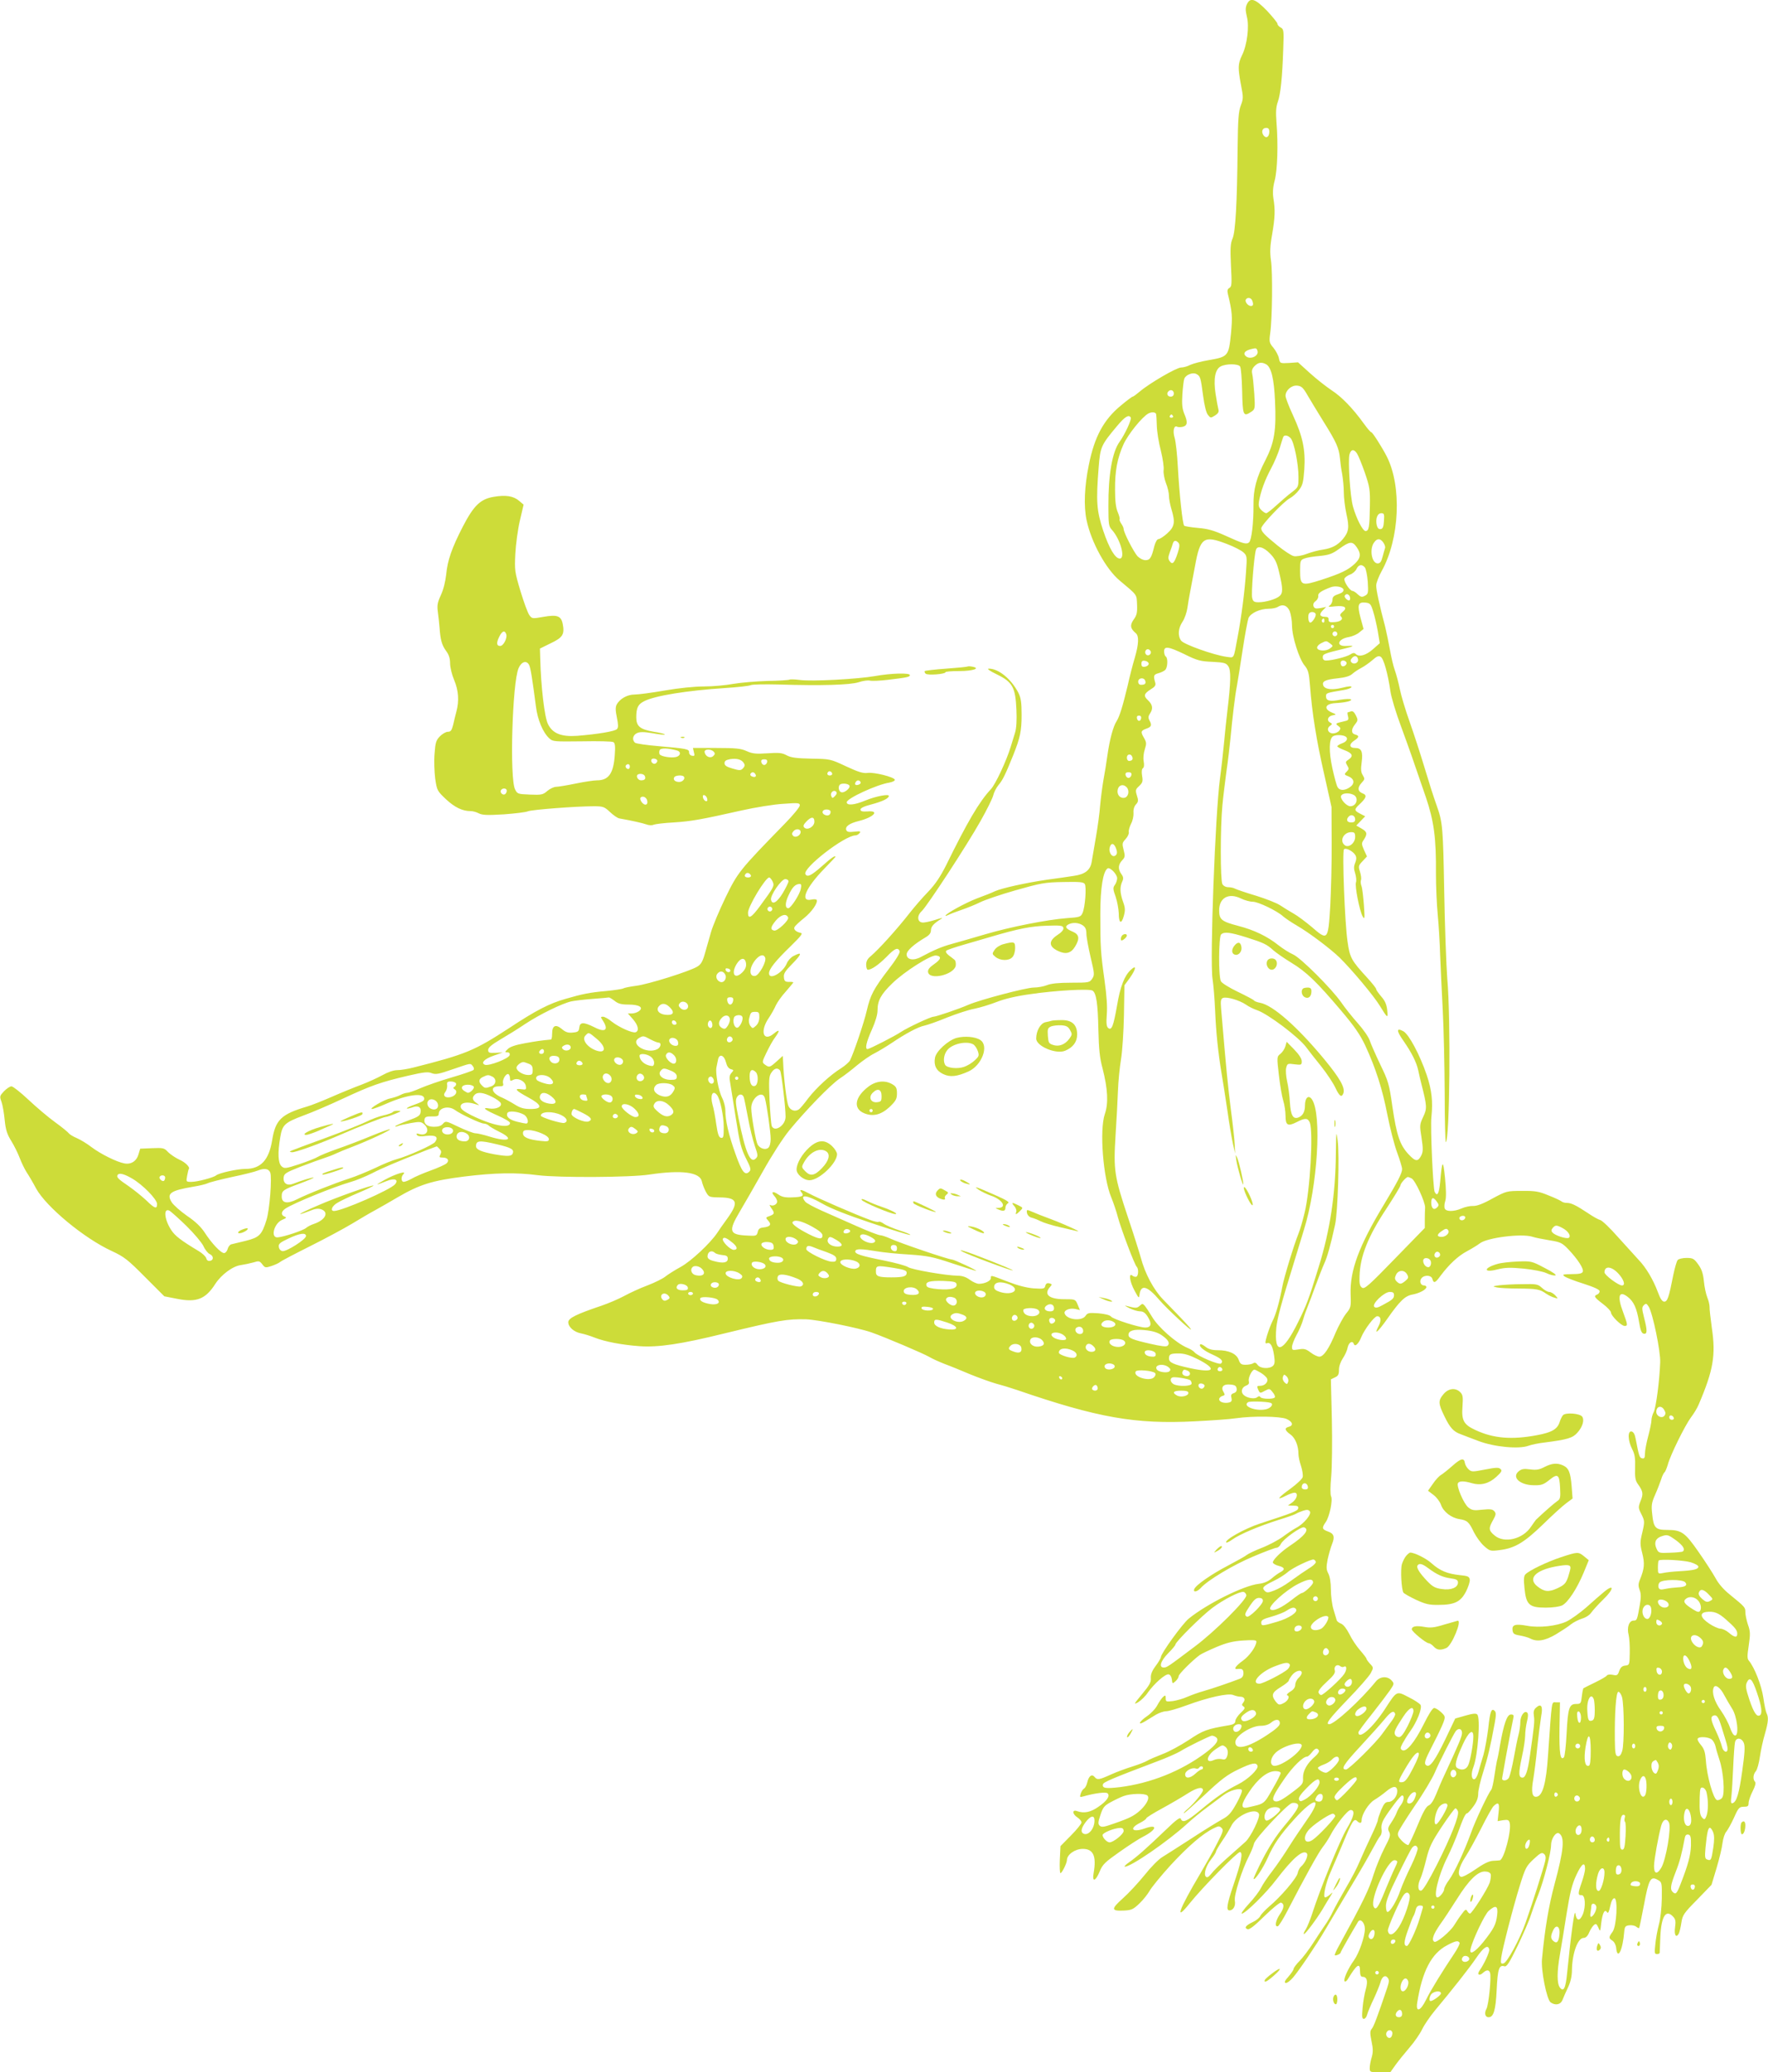 <?xml version="1.0" standalone="no"?>
<!DOCTYPE svg PUBLIC "-//W3C//DTD SVG 20010904//EN"
 "http://www.w3.org/TR/2001/REC-SVG-20010904/DTD/svg10.dtd">
<svg version="1.0" xmlns="http://www.w3.org/2000/svg"
 width="1092pt" height="1280pt" viewBox="0 0 1092 1280"
 preserveAspectRatio="xMidYMid meet">
<g transform="translate(0,1280) scale(0.1,-0.1)"
fill="#cddc39" stroke="none">
<path d="M7701 12773 c-9 -21 -9 -37 0 -75 16 -61 2 -176 -30 -240 -25 -53
-26 -76 -6 -183 15 -76 14 -86 -1 -126 -14 -36 -18 -85 -20 -264 -3 -342 -13
-514 -31 -558 -13 -30 -15 -60 -10 -167 6 -114 5 -130 -9 -138 -13 -7 -15 -17
-10 -38 27 -111 29 -139 19 -246 -14 -137 -18 -142 -135 -162 -48 -8 -100 -22
-117 -30 -16 -9 -42 -16 -56 -16 -28 0 -195 -97 -256 -149 -20 -17 -39 -31
-43 -31 -4 0 -36 -24 -72 -54 -107 -88 -164 -193 -199 -368 -27 -131 -32 -254
-14 -340 29 -138 121 -305 206 -375 110 -92 103 -83 106 -148 2 -49 -2 -66
-21 -92 -24 -34 -21 -55 12 -83 22 -17 20 -67 -5 -153 -12 -39 -32 -117 -44
-172 -31 -129 -50 -190 -68 -219 -21 -31 -43 -113 -57 -211 -6 -44 -17 -114
-25 -155 -7 -41 -16 -111 -20 -155 -3 -44 -15 -132 -26 -195 -11 -63 -23 -132
-26 -152 -8 -52 -40 -78 -110 -88 -32 -5 -107 -16 -168 -24 -130 -19 -278 -52
-320 -71 -16 -8 -66 -28 -110 -44 -71 -27 -195 -95 -195 -107 0 -3 8 0 18 5 9
5 46 19 81 31 35 12 87 33 115 47 28 14 127 48 219 74 155 44 179 49 293 51
102 2 126 0 134 -12 12 -18 2 -146 -14 -180 -10 -23 -18 -26 -96 -31 -124 -10
-345 -53 -505 -100 -77 -23 -169 -49 -205 -59 -62 -17 -110 -37 -192 -81 -46
-25 -88 -17 -88 16 0 23 45 63 118 106 22 13 32 26 32 43 0 23 18 43 66 72 11
7 -7 3 -40 -8 -32 -10 -68 -18 -80 -16 -31 4 -33 43 -3 70 34 32 280 408 364
558 39 69 74 140 78 158 4 18 19 47 33 64 25 29 42 64 90 183 43 108 52 150
52 248 0 79 -4 106 -20 138 -44 85 -122 149 -182 149 -15 0 3 -13 50 -36 96
-47 114 -79 120 -218 3 -62 0 -114 -8 -140 -7 -22 -19 -63 -28 -91 -26 -85
-93 -229 -122 -260 -72 -77 -145 -202 -276 -469 -36 -71 -66 -117 -112 -165
-35 -36 -84 -93 -110 -126 -81 -104 -195 -230 -245 -272 -19 -15 -27 -31 -27
-52 0 -17 5 -31 10 -31 23 0 67 31 115 79 51 53 71 62 82 36 3 -10 -22 -52
-70 -114 -91 -119 -111 -157 -133 -252 -16 -72 -83 -269 -104 -309 -6 -11 -30
-32 -53 -47 -68 -42 -155 -122 -205 -187 -25 -34 -51 -64 -57 -68 -23 -16 -52
-8 -65 20 -11 24 -29 167 -33 273 l-2 37 -38 -34 c-42 -38 -46 -39 -72 -20
-19 14 -19 16 10 76 17 35 40 77 53 93 31 43 28 53 -8 23 -66 -55 -88 15 -31
97 16 24 35 58 43 77 9 19 36 58 62 86 25 29 46 54 46 56 0 2 -12 4 -27 3 -23
0 -29 5 -31 28 -3 22 7 38 47 79 65 66 69 83 12 53 -16 -8 -34 -28 -41 -45
-24 -59 -110 -107 -110 -62 0 27 40 77 133 167 67 66 78 80 62 83 -29 6 -46
22 -37 37 4 7 30 32 58 54 48 38 88 96 78 113 -3 4 -18 5 -34 1 -71 -14 -33
74 82 192 37 38 68 71 68 72 0 12 -26 -6 -83 -57 -67 -59 -90 -70 -102 -50
-22 35 242 240 309 240 7 0 19 6 25 14 10 11 4 13 -32 9 -33 -4 -45 -2 -50 10
-8 22 20 42 78 56 92 23 131 66 53 59 -33 -2 -43 1 -43 12 0 9 23 20 66 31 68
18 109 37 109 53 0 13 -81 -2 -146 -29 -68 -28 -114 -32 -114 -10 0 23 185
109 263 121 21 4 36 12 34 18 -6 17 -127 47 -167 42 -27 -4 -56 4 -133 40 -98
46 -99 46 -215 48 -91 2 -125 6 -152 20 -28 16 -49 18 -120 13 -72 -5 -94 -2
-129 14 -36 16 -67 19 -187 19 l-144 0 6 -26 c6 -22 4 -25 -12 -22 -11 2 -18
11 -18 20 2 21 -13 24 -186 39 -74 6 -141 16 -147 21 -21 17 -15 48 12 60 19
8 42 8 96 -1 38 -7 73 -11 75 -8 3 3 -28 11 -68 17 -85 15 -108 34 -108 89 0
60 11 81 49 100 66 34 266 66 498 81 78 5 150 13 160 18 10 5 88 6 173 4 265
-8 440 -3 493 14 27 9 58 13 70 10 12 -3 63 -1 112 5 119 14 135 18 135 29 0
15 -117 12 -216 -6 -110 -19 -390 -34 -464 -24 -30 4 -59 5 -64 2 -5 -3 -66
-7 -135 -8 -69 -2 -164 -10 -211 -18 -47 -9 -129 -16 -182 -16 -57 0 -156 -10
-242 -25 -80 -14 -164 -25 -187 -25 -44 0 -91 -26 -110 -62 -8 -15 -8 -36 1
-79 9 -44 10 -62 1 -72 -11 -14 -120 -32 -246 -42 -99 -7 -153 15 -181 74 -21
43 -43 233 -47 400 l-2 65 67 33 c74 35 86 55 74 118 -10 51 -34 60 -119 45
-68 -12 -71 -12 -87 10 -10 13 -34 79 -55 148 -36 120 -37 130 -32 231 3 58
15 150 28 205 l23 99 -27 23 c-36 31 -84 38 -159 25 -81 -14 -122 -54 -189
-183 -69 -134 -95 -210 -103 -296 -5 -44 -17 -94 -33 -128 -22 -48 -24 -64
-18 -108 4 -28 8 -70 10 -93 5 -73 14 -108 40 -143 18 -24 25 -47 25 -77 0
-24 11 -70 25 -103 27 -64 32 -128 14 -195 -6 -22 -15 -59 -20 -82 -9 -35 -15
-43 -33 -43 -12 0 -34 -13 -49 -28 -24 -25 -28 -40 -33 -108 -4 -43 -1 -112 4
-153 11 -73 12 -76 67 -128 54 -50 101 -73 153 -73 13 0 35 -6 50 -14 22 -11
53 -12 153 -6 69 5 136 13 150 19 25 10 296 31 406 31 58 0 66 -3 100 -35 21
-20 47 -38 58 -40 84 -15 144 -29 167 -37 15 -6 36 -7 45 -2 10 4 65 11 123
14 111 7 171 18 420 74 85 19 201 38 258 41 93 7 102 6 102 -10 0 -10 -42 -61
-94 -114 -279 -286 -289 -299 -365 -455 -38 -79 -78 -174 -89 -212 -11 -38
-28 -98 -38 -133 -14 -50 -24 -68 -48 -82 -48 -29 -303 -109 -377 -118 -37 -5
-73 -12 -79 -16 -7 -4 -53 -11 -104 -16 -102 -9 -148 -18 -254 -49 -98 -28
-181 -70 -347 -180 -215 -140 -267 -162 -592 -244 -35 -9 -79 -16 -100 -16
-22 0 -57 -12 -91 -31 -29 -16 -88 -43 -130 -59 -43 -16 -124 -49 -181 -74
-57 -25 -127 -53 -155 -61 -159 -47 -195 -82 -215 -208 -20 -122 -70 -177
-165 -177 -49 0 -163 -25 -181 -40 -17 -14 -117 -40 -152 -40 -34 0 -34 0 -27
38 4 20 8 39 10 41 10 11 -22 43 -60 59 -23 11 -54 32 -68 46 -23 25 -29 27
-98 24 l-74 -3 -10 -33 c-12 -44 -46 -66 -88 -58 -48 9 -146 58 -202 100 -27
21 -68 46 -91 56 -24 10 -46 24 -50 30 -4 6 -41 37 -84 68 -42 30 -116 93
-165 139 -49 46 -96 83 -105 83 -10 0 -30 -14 -46 -30 -27 -29 -28 -32 -16
-65 7 -19 16 -70 20 -113 6 -61 15 -88 41 -130 18 -29 41 -76 52 -105 11 -29
30 -68 42 -87 13 -19 40 -65 59 -101 63 -114 297 -308 467 -386 77 -36 98 -52
205 -160 l120 -120 82 -16 c118 -23 173 -1 233 93 37 57 108 110 158 116 20 3
54 10 76 16 35 11 39 10 56 -11 16 -22 20 -23 56 -11 21 7 46 18 54 25 8 7 92
51 186 98 94 47 211 110 259 139 48 29 112 67 144 84 31 17 92 52 136 78 137
80 214 104 413 129 187 23 319 26 455 8 129 -16 570 -14 687 4 200 30 313 15
325 -42 3 -15 14 -44 24 -63 19 -34 20 -35 85 -36 110 -1 121 -29 49 -129 -27
-37 -55 -77 -63 -90 -43 -64 -160 -174 -225 -210 -39 -21 -82 -49 -97 -61 -15
-12 -65 -37 -110 -54 -46 -17 -110 -47 -143 -65 -33 -18 -96 -45 -140 -60
-157 -53 -205 -77 -205 -102 0 -30 36 -61 79 -69 20 -4 56 -15 81 -25 65 -26
171 -46 280 -54 115 -8 254 12 525 79 333 81 389 90 505 87 73 -3 324 -53 403
-81 90 -32 320 -130 356 -151 20 -12 63 -31 96 -44 33 -12 104 -41 158 -64 54
-22 124 -47 155 -56 31 -8 91 -26 132 -40 500 -172 732 -213 1100 -194 102 5
217 13 255 19 108 15 270 12 310 -4 39 -17 46 -41 15 -49 -28 -7 -25 -22 10
-47 30 -21 50 -70 50 -122 0 -15 7 -48 16 -74 8 -25 13 -56 10 -68 -3 -11 -37
-43 -75 -71 -78 -56 -92 -76 -31 -45 21 11 46 20 55 20 25 0 17 -37 -12 -59
l-28 -20 33 -1 c26 0 33 -4 30 -17 -3 -16 -32 -27 -237 -94 -94 -31 -221 -102
-207 -117 3 -2 20 6 38 19 46 33 163 82 282 120 56 17 106 35 111 39 6 4 24
12 42 18 25 8 34 8 43 -3 14 -16 -37 -78 -84 -102 -17 -9 -53 -33 -81 -54 -27
-20 -86 -52 -130 -69 -44 -17 -87 -38 -95 -45 -8 -7 -60 -36 -115 -65 -103
-54 -199 -120 -209 -146 -8 -21 18 -17 40 7 42 48 203 144 325 195 71 30 135
54 144 54 8 0 20 10 26 23 14 30 126 110 144 103 35 -13 4 -53 -91 -116 -55
-37 -106 -88 -102 -102 3 -7 19 -16 36 -20 38 -10 41 -23 10 -39 -13 -7 -37
-24 -54 -39 -21 -18 -47 -29 -80 -33 -94 -11 -320 -124 -432 -215 -39 -32
-172 -216 -172 -238 0 -6 -14 -30 -32 -54 -23 -31 -31 -52 -30 -74 3 -25 -8
-45 -54 -100 -51 -62 -54 -67 -24 -50 18 11 45 37 60 60 39 55 108 116 128
112 10 -2 18 -15 20 -31 3 -28 4 -28 23 -11 10 9 19 23 19 31 0 13 88 100 131
131 12 8 58 30 103 49 62 26 101 36 164 40 59 4 82 3 82 -6 0 -29 -42 -89 -84
-119 -45 -32 -59 -55 -33 -51 28 4 37 -2 37 -26 0 -17 -7 -28 -22 -34 -65 -25
-170 -61 -223 -76 -33 -9 -79 -26 -102 -36 -24 -11 -63 -22 -88 -26 -42 -5
-45 -4 -45 17 0 19 -2 21 -16 9 -8 -7 -24 -30 -35 -50 -10 -21 -39 -52 -64
-69 -51 -35 -62 -62 -12 -32 17 11 48 29 67 41 19 11 47 21 62 21 15 0 71 16
125 36 135 50 261 78 291 64 13 -5 31 -10 42 -10 25 0 35 -17 19 -36 -10 -13
-10 -17 2 -25 11 -7 8 -15 -18 -39 -18 -17 -33 -40 -33 -50 0 -14 -10 -21 -37
-26 -142 -24 -161 -32 -250 -91 -50 -33 -123 -73 -164 -88 -41 -16 -83 -34
-94 -41 -11 -7 -52 -23 -90 -35 -39 -12 -99 -34 -134 -50 -73 -33 -84 -35
-101 -14 -17 20 -36 4 -45 -36 -4 -16 -12 -32 -19 -36 -8 -5 -17 -19 -21 -32
-7 -22 -5 -23 16 -17 70 20 140 29 150 19 17 -17 -5 -48 -58 -84 -47 -33 -88
-41 -130 -26 -32 12 -31 -18 2 -39 14 -9 25 -23 25 -31 0 -7 -29 -44 -65 -80
l-65 -66 -4 -84 c-2 -45 0 -83 4 -83 9 0 40 62 40 82 1 33 50 68 98 68 65 0
85 -45 67 -148 -11 -59 11 -55 37 8 18 44 33 58 121 120 55 39 121 82 147 95
86 44 94 81 10 51 -76 -27 -99 -1 -30 34 22 11 40 24 40 29 0 4 44 32 98 61
53 29 125 71 159 93 57 36 93 43 93 19 0 -14 -57 -84 -93 -114 -18 -15 -29
-28 -25 -28 4 0 62 52 130 115 101 95 138 123 207 156 83 40 111 45 118 22 7
-21 -59 -84 -121 -115 -79 -40 -132 -76 -233 -160 -83 -69 -109 -80 -120 -52
-4 11 -27 -5 -92 -68 -122 -117 -180 -168 -226 -200 -22 -15 -34 -28 -27 -28
38 0 266 157 383 264 30 28 86 74 123 101 37 28 83 62 103 77 38 29 99 46 113
32 5 -5 -10 -42 -32 -82 -34 -61 -49 -78 -90 -100 -27 -15 -112 -67 -188 -117
-76 -49 -157 -101 -180 -115 -24 -14 -72 -63 -110 -111 -38 -47 -98 -112 -134
-144 -75 -67 -74 -80 6 -76 47 2 58 8 96 44 24 23 51 58 62 77 10 19 68 91
130 159 109 118 199 196 268 229 28 14 34 14 47 1 13 -12 9 -24 -27 -94 -22
-44 -69 -127 -103 -185 -136 -229 -164 -308 -65 -184 77 96 291 314 308 314
21 0 9 -60 -39 -201 -42 -125 -47 -159 -25 -159 23 0 39 28 33 59 -7 33 45
196 88 278 13 26 27 60 30 75 6 31 205 243 235 251 10 2 24 1 31 -4 19 -11 3
-40 -80 -139 -47 -56 -92 -126 -132 -203 -33 -65 -59 -121 -56 -123 8 -9 58
66 87 131 38 85 77 142 164 238 129 143 179 138 76 -7 -33 -47 -84 -123 -112
-168 -28 -45 -74 -112 -101 -147 -28 -36 -59 -82 -69 -103 -10 -20 -43 -64
-74 -97 -31 -34 -51 -61 -44 -61 21 0 147 123 213 210 101 132 164 187 188
163 12 -12 -9 -60 -35 -82 -8 -7 -18 -25 -21 -41 -7 -32 -105 -147 -176 -206
-25 -22 -50 -48 -55 -59 -5 -11 -26 -28 -46 -37 -44 -21 -55 -36 -33 -44 11
-5 43 20 105 81 49 48 95 85 102 83 22 -8 20 -33 -7 -72 -27 -39 -34 -80 -12
-74 6 3 33 45 58 94 106 205 192 361 218 394 15 19 36 51 46 70 33 65 108 160
127 160 30 0 21 -41 -24 -116 -40 -66 -164 -370 -213 -523 -13 -40 -31 -84
-40 -98 -9 -14 -15 -27 -12 -29 6 -6 79 92 117 155 16 28 37 63 47 78 17 28
17 28 -3 10 -11 -9 -24 -17 -29 -17 -16 0 3 89 33 156 17 38 51 119 77 180 55
133 68 154 86 137 18 -18 29 -16 29 4 0 35 42 103 78 125 20 12 54 36 75 54
42 35 67 35 67 0 0 -32 -28 -66 -54 -66 -19 0 -28 -10 -45 -49 -11 -27 -21
-56 -21 -63 0 -8 -18 -51 -40 -97 -22 -46 -54 -116 -71 -156 -16 -40 -55 -114
-86 -166 -30 -52 -66 -116 -79 -143 -13 -28 -35 -66 -49 -85 -14 -20 -47 -70
-74 -112 -27 -42 -65 -92 -85 -112 -20 -20 -36 -42 -36 -48 0 -6 -14 -27 -31
-47 -23 -25 -28 -37 -19 -40 8 -3 29 13 47 34 38 45 143 200 195 289 20 33 71
120 114 192 129 216 145 245 182 313 19 36 40 72 47 80 8 9 11 27 8 42 -3 18
2 40 15 63 35 57 102 145 112 145 16 0 11 -36 -9 -61 -10 -13 -21 -34 -25 -46
-4 -12 -18 -38 -32 -59 -22 -32 -24 -41 -14 -59 10 -20 6 -33 -29 -100 -22
-43 -52 -116 -67 -163 -28 -93 -62 -163 -217 -446 -15 -27 -25 -51 -23 -53 5
-5 36 8 36 16 0 5 59 109 108 191 14 23 42 -6 42 -44 0 -48 -36 -151 -67 -194
-37 -51 -68 -120 -58 -130 4 -4 12 1 19 12 56 93 76 106 76 52 0 -24 5 -36 14
-36 29 0 36 -25 22 -76 -8 -27 -17 -79 -20 -116 -5 -55 -4 -68 8 -68 7 0 17
12 20 26 4 15 22 59 41 98 18 39 36 83 40 98 10 38 29 52 45 33 11 -13 11 -24
-2 -63 -59 -175 -83 -239 -95 -253 -12 -14 -12 -27 -2 -77 10 -47 10 -69 1
-100 -7 -22 -12 -51 -12 -66 0 -25 2 -26 63 -26 l64 0 32 45 c18 25 57 73 86
107 29 33 65 85 79 114 14 29 50 81 79 116 109 131 212 261 256 326 45 66 73
83 79 50 3 -15 -31 -89 -60 -130 -17 -24 -2 -35 20 -15 23 21 38 22 45 2 9
-23 -8 -198 -22 -223 -15 -27 -8 -52 13 -52 31 0 44 43 50 169 6 128 15 156
47 146 15 -5 29 16 83 127 35 73 72 158 81 188 10 30 30 87 46 127 35 89 79
260 79 306 0 40 30 84 49 73 37 -23 30 -101 -28 -316 -35 -130 -59 -271 -77
-460 -7 -70 29 -249 53 -268 30 -21 62 -15 74 16 6 15 21 50 34 77 16 34 24
69 24 109 2 102 36 196 72 196 13 0 25 11 34 33 8 19 21 39 29 46 13 11 17 9
28 -15 11 -28 12 -27 18 29 8 63 22 88 36 65 6 -9 12 3 19 37 7 32 16 50 26
50 23 0 14 -172 -11 -207 -25 -34 -25 -40 -1 -55 11 -7 21 -26 23 -44 8 -81
41 -15 50 101 3 30 7 35 31 38 16 2 35 -2 43 -9 8 -6 16 -10 18 -8 2 2 15 67
30 144 29 157 41 179 84 154 27 -15 27 -16 26 -115 -1 -57 -8 -125 -18 -161
-9 -34 -19 -89 -22 -122 -6 -53 -5 -61 10 -61 9 0 16 3 17 8 0 4 2 49 4 101 6
126 35 171 80 121 14 -15 16 -29 11 -64 -7 -47 6 -70 23 -39 5 10 12 41 16 68
7 46 15 58 97 141 l89 92 31 103 c17 57 34 127 37 156 4 29 14 60 24 70 9 11
30 49 47 86 27 61 33 67 60 67 25 0 30 4 30 23 0 13 11 46 25 73 16 31 21 52
15 58 -15 15 -12 47 5 66 8 9 19 49 25 90 6 41 20 105 31 141 21 73 23 102 10
127 -5 10 -14 53 -20 96 -11 75 -54 186 -89 228 -11 13 -11 29 -1 95 10 69 10
86 -5 128 -9 27 -16 61 -16 77 0 30 -2 32 -95 108 -39 31 -71 68 -89 102 -16
29 -63 102 -105 162 -84 121 -105 136 -195 136 -70 0 -83 13 -91 95 -7 57 -4
73 18 123 14 31 30 74 37 94 6 21 16 40 20 43 5 3 14 25 21 48 15 58 106 242
143 292 17 22 39 58 48 80 91 213 106 305 81 473 -8 59 -15 117 -14 130 0 13
-6 39 -14 58 -8 20 -18 65 -21 100 -5 49 -14 75 -35 104 -26 36 -33 40 -73 40
-24 0 -48 -6 -54 -13 -6 -7 -18 -49 -27 -92 -27 -138 -36 -165 -56 -165 -12 0
-24 17 -39 58 -29 78 -73 152 -118 199 -20 22 -77 85 -127 140 -49 56 -99 104
-111 107 -12 3 -46 22 -75 42 -74 49 -104 64 -132 64 -12 0 -27 4 -32 9 -6 5
-41 22 -80 37 -60 25 -83 29 -165 28 -94 0 -96 -1 -182 -47 -59 -33 -97 -47
-120 -46 -18 1 -50 -6 -70 -15 -48 -21 -97 -21 -105 0 -3 9 -2 30 4 47 6 21 5
71 -2 142 -12 117 -18 112 -30 -27 -7 -72 -18 -91 -34 -60 -10 20 -27 398 -20
462 10 99 2 167 -29 260 -43 126 -110 251 -144 270 -44 24 -44 4 -1 -57 52
-75 82 -134 93 -186 5 -23 13 -60 19 -82 35 -137 36 -152 11 -204 -22 -47 -22
-53 -10 -129 10 -66 10 -85 -1 -108 -21 -41 -36 -40 -79 6 -54 58 -74 118
-100 295 -20 140 -25 157 -75 260 -29 61 -58 127 -65 148 -6 20 -39 68 -73
106 -34 38 -80 96 -102 128 -58 84 -253 279 -299 298 -21 9 -61 34 -89 56 -70
56 -152 95 -249 120 -103 27 -118 39 -118 96 0 77 58 110 133 74 24 -12 58
-21 76 -21 32 0 149 -56 186 -90 11 -10 49 -36 85 -57 79 -46 207 -143 264
-198 77 -76 211 -236 248 -297 49 -80 52 -81 46 -26 -4 34 -14 57 -37 83 -17
20 -31 40 -31 45 0 6 -24 36 -53 68 -101 110 -110 126 -124 226 -17 112 -34
557 -22 570 11 12 57 -12 71 -37 7 -13 6 -28 -2 -47 -9 -22 -9 -37 0 -64 6
-20 9 -45 5 -56 -8 -24 22 -175 41 -210 13 -22 14 -15 8 70 -4 52 -10 105 -15
117 -5 13 -6 29 -3 38 3 8 0 30 -6 50 -11 34 -10 39 16 66 l27 29 -18 39 c-16
38 -17 42 -1 65 23 36 20 49 -16 69 l-31 18 28 29 27 28 -31 16 c-38 20 -38
26 -5 57 44 41 49 58 19 69 -30 12 -32 36 -4 66 19 20 19 24 6 46 -11 17 -13
36 -7 78 9 68 -1 90 -40 90 -37 0 -40 23 -5 46 30 20 32 30 5 37 -25 7 -26 32
0 64 18 23 18 27 4 55 -10 20 -20 28 -30 24 -9 -3 -18 -6 -20 -6 -2 0 -2 -11
2 -25 5 -21 2 -25 -23 -30 -55 -13 -58 -14 -37 -29 15 -12 16 -16 5 -30 -7 -9
-24 -16 -38 -16 -30 0 -42 29 -19 46 16 12 16 13 0 22 -22 13 -12 39 18 44 23
4 23 5 -4 16 -55 23 -45 55 20 59 62 3 105 14 96 23 -5 4 -34 3 -65 -2 -65
-13 -89 -7 -89 21 0 21 2 21 109 39 25 4 46 12 48 18 2 7 -17 6 -56 -4 -65
-16 -108 -10 -118 14 -9 25 11 36 87 44 49 5 78 14 93 28 12 11 37 27 54 36
18 9 49 31 69 48 28 25 39 29 52 21 18 -11 44 -103 60 -214 5 -36 34 -132 65
-215 54 -148 68 -187 154 -439 50 -148 64 -253 62 -475 0 -74 5 -187 11 -250
6 -63 13 -176 15 -250 3 -74 10 -227 16 -340 6 -113 11 -343 12 -512 0 -169 4
-305 7 -303 24 15 31 757 9 1010 -6 77 -15 320 -19 540 -7 392 -10 427 -45
525 -28 80 -38 112 -80 250 -24 80 -64 202 -89 273 -25 70 -52 160 -60 200 -8
40 -22 92 -31 117 -9 24 -22 81 -30 125 -8 45 -21 108 -29 141 -37 140 -56
230 -56 257 0 16 15 56 34 90 111 200 125 523 31 708 -31 60 -88 149 -95 149
-5 0 -25 24 -46 53 -67 93 -137 166 -199 206 -33 22 -93 69 -134 106 l-74 67
-55 -4 c-56 -3 -56 -3 -63 29 -3 17 -19 47 -34 65 -25 30 -27 36 -20 88 13 87
16 378 5 451 -7 50 -6 87 7 160 18 106 20 152 8 224 -5 35 -3 69 8 110 17 66
22 222 11 358 -5 67 -3 97 9 130 16 46 27 146 33 329 4 109 3 118 -16 128 -11
6 -20 16 -20 23 0 7 -29 42 -64 80 -73 75 -104 86 -125 40z m139 -787 c0 -32
-20 -44 -36 -22 -16 23 -7 46 17 46 13 0 19 -7 19 -24z m-106 -1042 c9 -24 7
-34 -8 -34 -18 0 -39 27 -31 40 9 15 32 12 39 -6z m32 -309 c14 -35 -50 -62
-75 -31 -13 15 0 30 34 39 33 8 35 8 41 -8z m54 -85 c31 -17 49 -87 55 -225 9
-182 -4 -259 -59 -367 -56 -107 -75 -181 -74 -278 1 -109 -12 -217 -27 -230
-17 -14 -36 -9 -148 42 -69 31 -106 42 -167 47 -44 4 -82 10 -86 14 -10 10
-30 197 -39 362 -4 77 -13 159 -20 181 -13 42 -4 80 16 68 6 -3 21 -3 35 0 29
8 31 28 8 82 -12 30 -15 58 -11 119 3 44 8 87 12 96 9 24 52 41 74 29 25 -13
27 -21 42 -135 8 -60 19 -105 30 -118 16 -20 17 -20 44 -3 20 13 25 23 20 39
-3 12 -11 54 -17 94 -14 93 -3 152 32 170 33 17 105 17 119 0 6 -8 11 -70 13
-151 3 -151 7 -162 54 -131 26 17 27 18 21 114 -4 53 -9 108 -13 123 -4 19 0
32 15 47 23 23 43 26 71 11z m258 -195 c19 -33 64 -106 99 -163 77 -123 93
-160 99 -221 2 -25 8 -70 14 -100 5 -29 10 -80 10 -112 0 -32 7 -92 16 -133
19 -84 15 -111 -22 -156 -33 -38 -66 -56 -124 -65 -25 -3 -69 -15 -99 -26 -31
-12 -65 -17 -80 -14 -15 3 -60 33 -101 66 -81 66 -100 86 -100 106 0 20 138
165 176 185 17 9 43 32 57 51 23 30 27 48 33 128 8 121 -10 204 -70 334 -25
54 -46 108 -46 120 0 34 37 67 73 63 26 -3 36 -12 65 -63z m-828 15 c0 -13 -7
-20 -20 -20 -19 0 -27 20 -13 33 13 14 33 6 33 -13z m-109 -129 c1 -3 3 -35 4
-71 1 -36 12 -105 25 -154 12 -49 20 -103 17 -120 -2 -17 4 -52 14 -79 11 -26
19 -62 19 -80 0 -18 7 -54 15 -81 25 -82 20 -109 -25 -150 -22 -20 -47 -36
-55 -36 -8 0 -18 -17 -25 -42 -18 -74 -27 -88 -55 -88 -15 0 -36 11 -49 24
-24 27 -86 147 -86 169 0 7 -7 22 -15 33 -8 12 -12 24 -10 26 3 3 -2 22 -11
44 -12 27 -17 69 -17 139 -1 116 14 195 52 280 28 62 116 171 154 191 20 11
46 9 48 -5z m104 -11 c3 -5 -1 -10 -10 -10 -9 0 -13 5 -10 10 3 6 8 10 10 10
2 0 7 -4 10 -10z m-261 -9 c7 -11 -36 -104 -69 -150 -45 -62 -70 -202 -69
-398 0 -110 2 -124 21 -145 53 -58 86 -178 49 -178 -28 0 -65 62 -102 172 -41
124 -45 179 -28 394 10 124 15 135 113 252 49 59 73 73 85 53z m988 -128 c21
-24 48 -159 48 -238 0 -63 0 -64 -42 -96 -24 -18 -66 -55 -95 -81 -28 -26 -57
-48 -62 -48 -6 0 -20 9 -31 20 -15 15 -18 28 -14 52 11 64 37 134 74 203 21
39 46 98 55 130 10 33 19 63 22 68 7 12 29 8 45 -10z m410 -95 c8 -13 30 -66
48 -118 30 -88 33 -104 31 -210 -2 -127 -6 -150 -27 -150 -17 0 -57 78 -77
150 -18 62 -32 282 -22 323 9 33 28 35 47 5z m166 -415 c-2 -36 -7 -49 -20
-51 -12 -2 -19 5 -24 22 -10 40 3 76 27 76 18 0 20 -5 17 -47z m-970 -143 c43
-16 89 -40 102 -52 22 -20 23 -26 16 -120 -7 -111 -29 -284 -52 -403 -26 -141
-19 -128 -69 -122 -79 11 -264 77 -280 100 -22 31 -18 77 9 117 13 19 26 58
30 85 4 28 11 70 16 95 5 25 19 99 31 164 32 177 54 191 197 136z m966 9 c8
-12 13 -26 11 -33 -2 -6 -9 -30 -15 -53 -8 -33 -16 -43 -31 -43 -36 0 -52 86
-23 128 19 28 39 28 58 1z m-1265 -2 c8 -10 7 -26 -5 -63 -21 -63 -32 -74 -49
-51 -11 15 -11 24 0 55 8 20 16 45 19 55 6 20 19 22 35 4z m1100 -26 c29 -41
26 -68 -11 -103 -42 -39 -83 -59 -205 -99 -125 -40 -133 -37 -133 57 0 60 2
65 26 74 14 6 57 13 95 16 59 6 78 13 122 45 64 46 80 47 106 10z m-535 -40
c31 -32 42 -53 57 -118 23 -97 24 -126 2 -145 -22 -19 -86 -38 -130 -38 -27 0
-34 5 -39 27 -7 24 11 254 23 296 8 29 46 20 87 -22z m586 -86 c7 -9 15 -49
18 -89 4 -69 3 -75 -18 -86 -18 -10 -25 -8 -44 9 -12 12 -27 21 -32 21 -17 0
-56 60 -50 76 3 8 19 19 34 25 16 5 34 21 40 34 13 28 34 32 52 10z m-132
-137 c2 -11 -8 -20 -32 -28 -28 -9 -36 -17 -36 -35 0 -13 -8 -29 -17 -35 -14
-9 -6 -10 34 -5 59 6 79 -8 45 -35 -15 -13 -18 -20 -9 -29 16 -16 -4 -32 -44
-34 -27 -2 -34 2 -33 16 1 12 -5 17 -22 17 -33 0 -38 16 -14 40 l21 21 -35 -7
c-29 -5 -37 -3 -43 11 -4 12 0 23 13 32 10 8 18 22 16 32 -3 17 19 32 78 54
29 11 75 2 78 -15z m39 -43 c3 -9 3 -19 -1 -22 -8 -9 -37 18 -30 28 8 14 24
11 31 -6z m144 -91 c9 -28 22 -84 29 -124 l12 -73 -43 -38 c-44 -38 -85 -49
-106 -28 -8 8 -17 7 -34 -4 -24 -15 -113 -37 -149 -37 -13 0 -20 7 -20 20 0
20 7 23 135 54 62 15 64 19 9 16 -66 -3 -51 44 17 55 22 4 52 17 65 29 l26 21
-18 66 c-22 82 -16 101 28 97 30 -3 35 -8 49 -54z m-515 1 c7 -19 14 -59 14
-88 0 -69 44 -208 78 -248 22 -27 27 -45 33 -123 13 -172 40 -339 87 -545 l46
-206 1 -220 c1 -121 -4 -299 -9 -395 -13 -210 -15 -212 -116 -124 -36 30 -85
67 -110 81 -25 14 -62 37 -83 51 -21 14 -87 40 -148 59 -61 18 -119 38 -129
43 -10 6 -30 10 -44 10 -15 0 -30 8 -36 19 -13 24 -13 349 0 486 5 55 17 150
25 210 9 61 20 153 25 205 12 129 28 265 40 325 5 28 21 127 35 220 14 94 31
182 36 197 13 31 71 58 127 58 20 0 44 5 52 10 32 21 60 11 76 -25z m159 -15
c9 -14 -23 -62 -35 -55 -11 7 -13 48 -3 58 10 10 31 8 38 -3z m55 -46 c0 -8
-5 -12 -10 -9 -6 4 -8 11 -5 16 9 14 15 11 15 -7z m60 -34 c0 -5 -4 -10 -10
-10 -5 0 -10 5 -10 10 0 6 5 10 10 10 6 0 10 -4 10 -10z m-5114 -45 c10 -24
-16 -75 -37 -75 -23 0 -24 21 -4 60 17 33 32 38 41 15z m5134 0 c0 -8 -7 -15
-15 -15 -8 0 -15 7 -15 15 0 8 7 15 15 15 8 0 15 -7 15 -15z m-44 -60 c19 -15
19 -15 -1 -30 -25 -20 -80 -16 -80 5 0 8 11 20 25 27 32 16 32 16 56 -2z
m-898 -67 c77 -38 97 -43 170 -46 75 -4 85 -7 99 -28 17 -26 15 -98 -6 -274
-6 -47 -15 -137 -21 -200 -6 -63 -17 -162 -25 -220 -29 -217 -63 -1117 -46
-1235 6 -38 13 -126 16 -194 6 -141 19 -266 40 -391 8 -47 24 -150 36 -230 11
-80 27 -172 34 -205 l14 -60 -3 55 c-1 30 -12 129 -24 220 -18 142 -28 242
-60 622 -4 47 -1 59 12 64 23 9 101 -14 141 -41 18 -13 49 -28 70 -35 65 -22
256 -165 303 -229 15 -20 55 -72 91 -116 35 -44 75 -104 88 -132 26 -55 39
-64 50 -37 13 34 -20 93 -120 214 -166 200 -315 331 -394 346 -18 3 -36 10
-38 15 -3 4 -48 28 -100 53 -52 25 -99 54 -104 65 -16 28 -14 274 1 289 18 18
55 14 154 -17 108 -34 129 -44 169 -81 17 -15 66 -49 110 -76 93 -56 159 -120
308 -296 83 -98 117 -148 149 -215 66 -143 106 -269 137 -428 16 -82 43 -187
60 -233 17 -46 31 -92 31 -103 0 -25 -26 -76 -112 -219 -155 -256 -211 -408
-206 -555 3 -77 2 -82 -29 -120 -17 -22 -45 -74 -63 -115 -41 -100 -75 -150
-101 -150 -11 0 -36 12 -54 26 -29 22 -41 25 -75 19 -37 -6 -40 -5 -40 15 0
13 13 46 28 74 16 28 34 71 41 96 7 25 20 61 28 80 8 19 30 78 49 130 19 52
43 113 53 135 18 38 39 112 67 240 17 77 28 429 16 520 -9 65 -9 59 -11 -77
-2 -252 -36 -478 -106 -703 -62 -202 -75 -236 -127 -341 -95 -193 -150 -207
-135 -35 6 59 29 144 110 406 13 44 41 134 61 200 84 270 111 710 50 803 -21
32 -44 13 -44 -37 0 -39 -14 -64 -42 -74 -32 -11 -46 15 -51 93 -2 41 -10 100
-17 130 -7 31 -10 69 -6 84 7 27 9 28 52 22 42 -5 44 -4 44 19 0 16 -17 42
-46 72 l-47 48 -8 -28 c-4 -15 -18 -36 -30 -46 -23 -18 -23 -19 -10 -132 7
-62 19 -133 27 -158 8 -25 14 -68 14 -94 0 -58 14 -66 69 -38 52 27 69 26 81
-3 22 -59 2 -417 -32 -556 -11 -47 -28 -105 -38 -130 -28 -69 -89 -269 -100
-328 -16 -87 -40 -174 -60 -211 -10 -20 -25 -60 -34 -89 -13 -45 -13 -53 -1
-49 21 8 35 -15 44 -73 6 -40 5 -55 -6 -66 -21 -21 -79 -18 -95 5 -10 14 -18
17 -28 10 -8 -5 -29 -9 -47 -9 -26 0 -33 5 -42 30 -13 38 -61 60 -129 60 -35
0 -57 6 -76 21 -15 12 -30 19 -33 15 -11 -11 22 -39 74 -62 56 -25 71 -40 55
-56 -11 -11 -143 44 -164 69 -6 8 -27 21 -45 28 -69 29 -182 129 -219 194 -15
25 -34 54 -42 64 -14 16 -17 16 -33 1 -17 -16 -27 -15 -86 1 -10 3 0 -4 22
-15 22 -11 52 -20 67 -20 19 0 32 -9 48 -35 26 -42 20 -65 -16 -65 -39 0 -197
51 -211 67 -7 10 -37 17 -78 21 -60 4 -68 3 -81 -17 -24 -33 -114 -23 -128 15
-8 20 30 36 64 29 l30 -7 -14 34 c-14 33 -15 33 -84 33 -93 0 -127 30 -87 75
14 16 14 18 -4 23 -13 3 -21 -1 -25 -16 -4 -18 -11 -19 -73 -15 -45 4 -99 18
-160 42 -107 41 -103 41 -103 21 0 -17 -38 -35 -74 -35 -12 0 -37 11 -56 25
-23 17 -47 25 -74 25 -72 1 -282 37 -307 53 -13 9 -80 27 -149 41 -145 29
-183 41 -177 59 5 14 35 14 132 -2 39 -7 129 -16 200 -20 115 -8 146 -14 268
-55 77 -25 142 -46 145 -46 13 1 -133 69 -148 70 -22 0 -325 103 -380 129 -25
11 -53 21 -63 21 -10 0 -76 25 -145 56 -70 31 -167 74 -217 96 -49 22 -96 47
-102 56 -37 47 10 42 105 -12 51 -30 153 -70 305 -121 126 -42 233 -75 239
-73 5 2 -23 14 -64 27 -40 13 -85 32 -99 42 -14 10 -29 16 -32 12 -4 -3 -28 2
-54 12 -88 32 -327 136 -372 161 -50 27 -69 31 -51 9 19 -22 6 -29 -58 -31
-43 -2 -64 3 -85 18 -33 23 -48 17 -24 -10 10 -10 17 -26 17 -34 0 -18 -27
-31 -43 -21 -6 3 -3 -4 6 -18 23 -32 22 -38 -9 -50 -26 -9 -26 -10 -9 -29 22
-24 12 -37 -30 -42 -22 -2 -31 -9 -35 -28 -6 -24 -10 -25 -64 -22 -112 5 -119
26 -48 146 27 45 91 157 143 249 54 97 124 206 164 255 101 123 252 279 310
319 28 18 77 56 110 84 33 27 80 60 105 72 25 13 72 41 105 63 90 61 166 101
205 109 19 4 82 26 140 50 58 23 134 48 168 54 35 7 97 26 138 42 48 19 119
36 206 48 154 23 367 35 386 22 23 -14 33 -81 36 -241 3 -120 8 -174 26 -240
32 -125 37 -215 14 -281 -34 -98 -11 -395 40 -516 13 -32 32 -87 41 -123 21
-76 102 -291 116 -305 12 -12 11 -52 -1 -60 -6 -4 -17 -1 -25 5 -26 22 -18
-37 13 -93 25 -46 27 -49 30 -25 8 67 48 56 123 -32 45 -53 209 -205 194 -180
-8 14 -37 45 -170 182 -59 60 -113 161 -139 260 -8 29 -43 141 -79 248 -85
255 -90 292 -77 505 6 94 13 218 15 278 2 59 11 147 19 195 8 48 16 170 18
271 l3 185 33 45 c40 57 43 85 6 50 -39 -36 -65 -102 -85 -222 -22 -125 -33
-154 -54 -137 -11 9 -13 29 -9 84 4 47 -1 118 -14 211 -24 171 -26 207 -26
410 0 160 17 263 45 281 15 9 59 -36 59 -61 0 -11 -6 -30 -14 -41 -13 -17 -12
-27 5 -74 10 -30 18 -76 19 -102 0 -61 16 -70 31 -16 10 36 9 51 -5 89 -19 55
-20 89 -5 123 9 19 8 29 -5 47 -22 31 -20 58 5 85 18 19 19 26 9 64 -10 39 -9
44 12 67 13 14 22 33 20 43 -2 11 5 34 14 52 10 18 16 48 15 66 -2 21 4 41 15
53 15 16 16 25 6 55 -10 33 -9 38 14 59 21 20 24 29 18 63 -4 25 -2 42 5 47 7
4 9 19 5 42 -4 20 -1 51 7 75 11 34 10 43 -4 68 -23 39 -22 46 13 59 32 11 36
21 19 52 -8 16 -7 26 6 45 18 28 13 53 -15 79 -28 26 -25 40 16 66 28 17 34
26 29 43 -12 41 -10 49 18 57 16 4 35 13 43 20 16 13 19 75 4 84 -5 3 -10 17
-10 31 0 35 26 31 128 -18z m-212 21 c10 -17 -13 -36 -27 -22 -12 12 -4 33 11
33 5 0 12 -5 16 -11z m1282 -52 c4 -21 -25 -34 -40 -19 -8 8 -8 16 2 27 16 19
34 15 38 -8z m-1293 -27 c0 -8 -10 -16 -22 -18 -18 -3 -23 2 -23 18 0 16 5 21
23 18 12 -2 22 -10 22 -18z m1221 9 c7 -12 -15 -31 -28 -23 -4 3 -8 12 -8 20
0 17 26 19 36 3z m-5048 -16 c9 -17 20 -87 42 -256 10 -82 43 -161 82 -197 22
-21 31 -21 203 -19 99 2 186 0 194 -5 10 -7 12 -26 8 -81 -8 -113 -38 -155
-110 -155 -19 0 -79 -9 -132 -20 -53 -11 -108 -20 -120 -20 -13 0 -37 -11 -54
-25 -27 -24 -37 -26 -108 -23 -75 3 -78 4 -92 33 -34 69 -17 658 22 748 18 41
49 50 65 20z m3805 -97 c7 -18 -1 -26 -25 -26 -11 0 -18 7 -18 20 0 23 35 28
43 6z m-25 -233 c-4 -22 -22 -20 -26 1 -2 10 3 16 13 16 10 0 15 -7 13 -17z
m1256 -109 c26 -10 18 -34 -14 -45 -16 -6 -30 -14 -30 -19 0 -4 20 -15 45 -24
49 -19 56 -36 24 -58 -19 -12 -20 -16 -8 -36 12 -19 11 -24 -4 -39 -16 -16
-15 -18 13 -29 37 -16 39 -46 5 -68 -32 -21 -62 -20 -74 3 -6 10 -20 63 -32
117 -22 102 -21 180 4 196 14 9 49 10 71 2z m-4121 -90 c25 -8 21 -33 -8 -40
-30 -7 -92 3 -101 17 -3 5 -3 17 0 25 6 15 50 14 109 -2z m226 -8 c9 -10 7
-16 -5 -27 -18 -15 -47 -2 -52 25 -4 20 40 22 57 2z m2584 -30 c7 -16 -1 -26
-20 -26 -7 0 -13 9 -13 20 0 23 25 27 33 6z m-2933 -26 c0 -5 -5 -12 -11 -16
-14 -8 -33 11 -25 25 7 11 36 4 36 -9z m534 -13 c8 -12 6 -21 -5 -33 -14 -14
-21 -14 -65 -1 -36 10 -49 19 -49 33 0 14 9 20 35 25 42 6 70 -2 84 -24z m144
6 c-2 -10 -10 -18 -18 -18 -8 0 -16 8 -18 18 -2 12 3 17 18 17 15 0 20 -5 18
-17z m-848 -28 c0 -8 -4 -15 -9 -15 -13 0 -22 16 -14 24 11 11 23 6 23 -9z
m1250 -46 c0 -5 -7 -9 -15 -9 -15 0 -20 12 -9 23 8 8 24 -1 24 -14z m-475 0
c10 -15 -1 -23 -20 -15 -9 3 -13 10 -10 16 8 13 22 13 30 -1z m2323 -6 c-2
-10 -10 -18 -18 -18 -8 0 -16 8 -18 18 -2 12 3 17 18 17 15 0 20 -5 18 -17z
m-3005 -7 c7 -17 -1 -26 -24 -26 -17 0 -32 23 -22 34 12 11 41 6 46 -8z m240
-2 c12 -12 -6 -34 -28 -34 -26 0 -40 14 -30 30 7 11 48 14 58 4z m1092 -34 c3
-6 -1 -13 -10 -16 -19 -8 -30 0 -20 15 8 14 22 14 30 1z m-69 -22 c9 -15 -32
-49 -51 -41 -15 5 -20 34 -8 46 11 11 51 8 59 -5z m1714 -12 c18 -22 9 -60
-16 -64 -28 -4 -48 22 -40 53 7 28 36 34 56 11z m-3830 -20 c0 -8 -5 -18 -11
-22 -14 -8 -33 11 -25 25 10 16 36 13 36 -3z m2027 -33 c-15 -15 -17 -15 -23
1 -8 21 16 40 30 26 7 -7 4 -16 -7 -27z m3204 7 c33 -18 18 -70 -21 -70 -24 0
-64 46 -57 64 7 18 49 21 78 6z m-3993 -24 c3 -12 -1 -17 -10 -14 -7 3 -15 13
-16 22 -3 12 1 17 10 14 7 -3 15 -13 16 -22z m-370 -14 c2 -14 -2 -22 -12 -22
-17 0 -39 34 -29 44 14 13 38 0 41 -22z m1132 -66 c0 -19 -14 -28 -34 -20 -25
10 -19 34 9 34 15 0 25 -6 25 -14z m3240 -47 c0 -14 -7 -19 -25 -19 -26 0 -33
18 -14 37 16 16 39 5 39 -18z m-3340 -14 c0 -31 -43 -56 -62 -37 -9 9 -6 18
12 37 30 32 50 32 50 0z m-85 -64 c0 -22 -32 -38 -46 -24 -9 9 -9 16 1 28 15
19 45 16 45 -4z m3425 -31 c0 -38 -41 -70 -65 -50 -33 27 -6 80 41 80 20 0 24
-5 24 -30z m-1476 -73 c7 -19 6 -31 -2 -39 -20 -20 -46 14 -38 47 8 32 28 28
40 -8z m-2256 -165 c2 -7 -6 -12 -17 -12 -21 0 -27 11 -14 24 9 9 26 2 31 -12z
m134 -37 c12 -27 10 -32 -79 -153 -52 -71 -73 -82 -73 -40 0 39 108 218 131
218 5 0 14 -11 21 -25z m98 1 c0 -7 -16 -40 -35 -72 -36 -59 -66 -76 -73 -41
-5 27 64 127 88 127 11 0 20 -6 20 -14z m76 -46 c-6 -35 -62 -120 -77 -120
-21 0 -21 34 2 81 23 50 41 68 68 69 10 0 12 -8 7 -30z m-176 -125 c0 -8 -7
-15 -15 -15 -8 0 -15 7 -15 15 0 8 7 15 15 15 8 0 15 -7 15 -15z m98 -53 c5
-17 -66 -84 -86 -80 -26 5 -23 22 9 61 32 38 67 47 77 19z m1820 -48 c16 -11
22 -25 22 -51 0 -20 12 -85 26 -145 24 -102 25 -110 10 -133 -16 -24 -20 -25
-130 -25 -78 0 -125 -5 -149 -15 -20 -8 -57 -15 -83 -15 -45 0 -330 -75 -402
-106 -59 -26 -201 -74 -216 -74 -18 0 -162 -68 -201 -94 -35 -24 -195 -106
-207 -106 -17 0 -7 45 27 120 22 49 35 93 35 119 0 61 21 99 91 167 75 73 239
177 271 172 35 -5 31 -23 -12 -53 -29 -20 -40 -34 -38 -49 8 -53 160 -17 171
39 2 15 -1 31 -7 36 -6 5 -22 18 -36 28 -16 13 -21 23 -15 29 6 5 53 21 105
36 52 15 131 38 175 51 163 48 242 64 340 67 87 3 100 1 103 -14 2 -11 -11
-27 -38 -44 -54 -36 -53 -70 3 -97 48 -24 82 -16 107 26 30 49 26 75 -14 92
-43 18 -51 31 -29 44 26 15 65 13 91 -5z m-1962 -199 c10 -24 -38 -110 -62
-113 -42 -6 -37 57 8 106 25 26 46 28 54 7z m-118 -37 c2 -19 -5 -36 -23 -54
-47 -47 -72 -9 -35 52 26 41 53 42 58 2z m-97 -43 c-1 -15 -24 -12 -29 3 -3 9
2 13 12 10 10 -1 17 -7 17 -13z m-32 -24 c13 -24 -8 -55 -31 -46 -22 9 -31 35
-17 51 16 19 36 17 48 -5z m-683 -163 c22 -18 42 -23 86 -23 67 0 95 -18 64
-41 -11 -8 -31 -14 -44 -14 l-24 0 31 -35 c33 -38 40 -72 17 -81 -19 -7 -102
30 -148 66 -20 17 -44 30 -54 30 -15 0 -15 -2 0 -25 37 -57 14 -75 -53 -40
-67 33 -89 33 -93 -2 -3 -24 -8 -28 -41 -31 -29 -3 -45 3 -68 23 -38 31 -59
20 -59 -31 0 -19 -3 -34 -7 -35 -62 -6 -91 -10 -162 -23 -56 -10 -92 -22 -105
-36 -19 -18 -19 -20 -2 -20 11 0 16 -6 14 -17 -4 -21 -128 -69 -153 -60 -27
11 -4 36 53 56 l57 20 -45 -2 c-39 -2 -45 1 -45 18 0 14 21 32 75 64 41 24
111 67 155 97 86 57 228 127 285 139 19 4 77 11 130 15 52 4 98 8 101 9 4 0
19 -9 35 -21z m732 0 c-2 -13 -10 -23 -18 -23 -8 0 -16 10 -18 23 -3 17 2 22
18 22 16 0 21 -5 18 -22z m-278 -34 c0 -22 -29 -29 -47 -11 -13 13 -14 19 -4
31 16 19 51 5 51 -20z m-110 -9 c29 -31 17 -48 -30 -43 -40 4 -60 29 -41 52
19 23 44 20 71 -9z m550 -58 c0 -22 -8 -41 -21 -53 -20 -18 -21 -18 -35 0 -8
12 -11 30 -7 45 9 38 12 41 39 41 21 0 24 -5 24 -33z m-182 -10 c2 -10 -4 -29
-13 -43 -13 -20 -19 -22 -35 -14 -24 13 -26 37 -3 62 20 22 46 20 51 -5z m76
14 c11 -17 -16 -72 -33 -69 -17 3 -27 39 -17 64 6 15 42 19 50 5z m-406 -39
c2 -7 -3 -12 -12 -12 -9 0 -16 7 -16 16 0 17 22 14 28 -4z m222 -13 c0 -20
-15 -26 -25 -9 -9 15 3 43 15 35 5 -3 10 -15 10 -26z m-714 -86 c61 -51 57
-94 -6 -71 -55 21 -88 68 -64 92 20 21 19 22 70 -21z m331 -3 c21 -11 43 -20
50 -20 20 0 15 -28 -6 -40 -66 -35 -176 33 -113 69 24 14 27 14 69 -9z m508
-1 c0 -7 -8 -15 -17 -17 -18 -3 -25 18 -11 32 10 10 28 1 28 -15z m-337 -16
c3 -17 -2 -23 -16 -23 -24 0 -46 25 -37 40 12 19 50 7 53 -17z m-663 -33 c0
-18 -33 -26 -48 -11 -9 9 -8 14 3 21 21 14 45 8 45 -10z m-165 -25 c0 -8 -7
-15 -15 -15 -16 0 -20 12 -8 23 11 12 23 8 23 -8z m805 -25 c17 -19 15 -50 -4
-50 -20 0 -54 37 -48 53 9 23 30 21 52 -3z m-147 -6 c21 -14 29 -44 16 -57 -3
-3 -19 -1 -35 5 -28 10 -49 34 -49 57 0 16 42 13 68 -5z m-563 -19 c0 -25 -37
-32 -54 -11 -18 21 -4 38 27 34 19 -2 27 -9 27 -23z m1029 -17 c6 -24 16 -38
30 -42 18 -5 19 -6 4 -23 -13 -15 -15 -27 -7 -68 4 -27 20 -126 35 -220 22
-143 32 -181 61 -239 30 -59 33 -71 21 -83 -27 -27 -46 -2 -86 111 -42 118
-62 204 -62 268 0 21 -9 56 -20 77 -22 43 -42 152 -35 188 3 13 7 35 10 49 8
38 38 27 49 -18z m-636 9 c2 -9 -4 -20 -13 -23 -20 -8 -50 19 -40 36 10 17 49
8 53 -13z m-250 -15 c2 -7 -6 -12 -17 -12 -21 0 -27 11 -14 24 9 9 26 2 31
-12z m-334 -2 c20 -7 26 -16 26 -40 0 -26 -4 -30 -28 -30 -32 0 -72 25 -72 45
0 13 26 34 42 35 4 0 18 -4 32 -10z m-344 -15 c8 -10 9 -19 4 -24 -5 -5 -65
-26 -134 -46 -69 -20 -155 -50 -192 -66 -36 -16 -74 -29 -83 -29 -9 0 -28 -6
-43 -14 -15 -8 -44 -17 -63 -21 -37 -7 -135 -65 -111 -65 8 0 48 15 91 34 126
55 231 69 231 30 0 -14 -7 -18 -78 -44 -18 -7 -31 -14 -29 -17 2 -2 16 1 31 6
37 15 58 4 54 -27 -3 -23 -13 -30 -76 -53 -41 -15 -77 -31 -80 -35 -4 -4 2 -4
13 0 11 5 48 13 82 19 56 10 64 9 83 -8 38 -34 16 -75 -33 -59 -14 4 -17 3
-12 -6 5 -9 24 -11 60 -6 57 6 75 -7 52 -38 -13 -18 -169 -88 -237 -106 -24
-6 -85 -31 -134 -55 -50 -23 -122 -53 -161 -65 -89 -29 -256 -95 -319 -127
-61 -31 -96 -25 -96 16 0 37 7 42 113 81 48 18 86 34 84 36 -4 4 -73 -17 -124
-37 -39 -16 -66 1 -61 40 3 22 16 30 103 64 55 21 120 45 145 53 25 8 59 21
75 29 17 8 62 27 100 41 97 37 239 103 234 109 -3 2 -54 -16 -115 -41 -60 -25
-154 -61 -209 -80 -55 -19 -110 -42 -123 -50 -12 -8 -63 -28 -114 -45 -85 -28
-92 -28 -109 -13 -22 20 -25 83 -8 180 13 77 27 90 144 134 50 18 160 65 245
105 172 80 231 101 402 141 96 22 122 25 145 15 24 -9 42 -6 128 24 118 40
109 39 125 20z m1225 -29 c24 -10 35 -22 35 -35 0 -18 -6 -21 -38 -21 -48 0
-82 30 -62 55 15 19 22 19 65 1z m673 2 c8 -11 34 -225 34 -286 0 -54 -69 -99
-86 -56 -3 9 -9 80 -13 159 -5 125 -4 147 11 169 18 28 38 33 54 14z m-150
-10 c18 -18 15 -77 -4 -85 -21 -8 -34 14 -34 60 0 38 15 48 38 25z m-1518 -39
c0 -17 3 -18 20 -9 28 15 74 -8 78 -39 3 -21 1 -23 -27 -19 -49 7 -37 -8 39
-49 89 -48 95 -73 17 -73 -41 0 -63 6 -98 28 -24 15 -59 34 -77 42 -67 27 -79
70 -20 70 25 0 29 3 25 19 -6 23 20 64 34 56 5 -4 9 -15 9 -26z m620 16 c15
-18 6 -45 -13 -45 -20 0 -40 27 -33 45 7 19 30 19 46 0z m208 -8 c4 -20 -25
-34 -40 -19 -15 15 -1 44 19 40 10 -2 19 -11 21 -21z m-937 3 c28 -15 24 -49
-7 -60 -34 -13 -40 -13 -58 6 -22 22 -20 39 7 52 29 14 34 14 58 2z m360 -11
c31 -31 11 -46 -40 -30 -22 6 -43 16 -46 21 -21 34 54 41 86 9z m1006 -5 c9
-23 -11 -38 -26 -20 -13 16 -7 36 10 36 5 0 12 -7 16 -16z m153 6 c0 -5 -4
-10 -10 -10 -5 0 -10 5 -10 10 0 6 5 10 10 10 6 0 10 -4 10 -10z m-1744 -31
c3 -6 0 -15 -7 -20 -12 -8 -12 -10 0 -18 20 -13 6 -39 -24 -47 -35 -9 -53 9
-34 32 7 9 12 27 11 40 -3 20 1 24 22 24 14 0 28 -5 32 -11z m1338 -12 c15
-11 17 -17 7 -35 -19 -36 -46 -44 -86 -28 -36 16 -46 41 -23 64 16 16 80 15
102 -1z m-1228 -9 c6 -10 -20 -38 -36 -38 -3 0 -14 6 -25 13 -24 18 -11 37 25
37 16 0 32 -5 36 -12z m113 -63 c27 -13 51 -31 54 -39 9 -22 -29 -39 -70 -33
-50 9 -32 -7 52 -44 41 -18 75 -38 75 -45 0 -38 -113 -15 -240 48 -47 24 -65
38 -65 53 0 24 40 32 88 16 31 -10 31 -10 10 6 -26 17 -29 33 -11 51 19 19 54
14 107 -13z m365 4 c40 -31 35 -53 -11 -46 -44 7 -66 27 -57 50 8 23 36 21 68
-4z m1024 8 c20 -24 42 -130 42 -200 0 -59 -2 -68 -17 -65 -13 2 -20 22 -29
83 -6 44 -16 99 -23 121 -16 58 0 94 27 61z m-808 -1 c0 -2 3 -12 6 -21 5 -13
2 -16 -17 -13 -31 4 -39 38 -10 38 12 0 21 -2 21 -4z m157 -7 c13 -13 6 -39
-11 -39 -19 0 -57 31 -51 41 8 13 49 11 62 -2z m191 -7 c3 -9 -3 -13 -19 -10
-12 1 -24 9 -27 16 -3 9 3 13 19 10 12 -1 24 -9 27 -16z m626 0 c3 -9 15 -67
26 -127 11 -61 30 -138 42 -173 20 -57 20 -64 6 -78 -34 -34 -64 38 -107 251
-18 90 -19 110 -10 127 12 23 36 23 43 0z m130 -4 c12 -42 36 -211 36 -253 0
-25 -6 -48 -15 -55 -18 -15 -52 -4 -66 21 -11 22 -39 178 -39 225 0 62 69 113
84 62z m-2023 -29 c15 -29 -7 -51 -38 -38 -22 8 -31 38 -16 52 13 14 43 6 54
-14z m1431 -16 c33 -31 35 -48 9 -63 -24 -12 -48 -4 -83 28 -22 20 -25 29 -17
43 14 28 58 24 91 -8z m-211 -23 c30 -30 31 -50 3 -50 -21 0 -84 49 -84 66 0
25 50 15 81 -16z m-1113 -5 c38 -28 161 -85 180 -85 10 0 24 -6 30 -12 7 -7
36 -24 64 -38 99 -48 59 -67 -60 -30 -35 11 -74 20 -86 20 -12 0 -58 18 -103
39 -78 38 -81 38 -97 20 -10 -13 -29 -19 -55 -19 -42 0 -65 18 -59 47 3 14 13
18 46 17 34 -1 42 3 42 17 0 36 59 51 98 24z m792 -20 c51 -26 62 -41 35 -52
-25 -9 -105 26 -105 46 0 16 8 31 17 31 2 0 26 -11 53 -25z m-362 -11 c22 -15
31 -54 11 -54 -5 0 -30 5 -54 11 -49 12 -70 31 -62 53 7 18 69 11 105 -10z
m227 -1 c36 -17 46 -40 21 -49 -16 -6 -146 34 -146 45 0 26 73 29 125 4z m350
-2 c7 -12 -12 -24 -25 -16 -11 7 -4 25 10 25 5 0 11 -4 15 -9z m299 -67 c26
-10 20 -44 -8 -44 -28 0 -40 14 -32 35 6 16 16 18 40 9z m-1316 -25 c4 -19
-23 -32 -49 -24 -22 7 -25 31 -6 39 22 9 52 1 55 -15z m1128 6 c15 -12 16 -16
5 -24 -28 -18 -67 10 -44 32 10 10 17 9 39 -8z m115 -10 c-1 -15 -24 -12 -29
3 -3 9 2 13 12 10 10 -1 17 -7 17 -13z m-697 -15 c29 -12 46 -26 46 -36 0 -14
-8 -16 -52 -11 -74 8 -108 22 -108 47 0 16 7 20 34 20 19 0 55 -9 80 -20z
m-459 -4 c22 -16 14 -46 -14 -46 -32 0 -51 11 -51 30 0 29 35 38 65 16z m188
-65 c85 -20 103 -31 94 -55 -7 -19 -32 -20 -113 -6 -80 15 -114 29 -114 50 0
36 21 38 133 11z m-359 -27 c12 -12 13 -20 6 -35 -9 -16 -7 -19 14 -19 31 0
43 -17 25 -35 -8 -8 -52 -28 -99 -45 -47 -17 -100 -40 -118 -51 -18 -10 -40
-19 -48 -19 -17 0 -19 31 -2 48 23 23 -50 1 -115 -35 -64 -36 -62 -37 11 -8
49 20 76 9 52 -20 -28 -34 -328 -165 -377 -165 -25 0 -13 31 20 50 17 11 76
39 130 62 53 22 96 43 94 45 -7 6 -233 -74 -344 -123 -113 -48 -150 -72 -54
-35 38 16 57 18 76 11 48 -18 25 -65 -44 -89 -19 -6 -42 -18 -51 -26 -17 -15
-136 -55 -175 -58 -46 -4 -23 86 27 108 27 11 30 15 16 20 -25 10 -22 32 5 50
52 34 295 133 402 164 33 9 93 34 133 54 64 33 149 69 337 143 33 12 61 23 62
23 1 1 9 -6 17 -15z m-1045 -147 c12 -31 -4 -231 -23 -292 -29 -93 -44 -108
-127 -129 -41 -10 -81 -20 -91 -22 -9 -3 -19 -16 -22 -29 -4 -14 -14 -25 -22
-25 -20 0 -76 59 -120 127 -23 35 -58 69 -109 103 -41 29 -83 66 -94 83 -35
55 -9 73 133 97 38 6 78 16 88 21 11 6 78 23 151 39 73 15 143 33 157 39 42
17 70 13 79 -12z m-854 -36 c66 -38 155 -129 155 -158 0 -33 -14 -29 -67 23
-27 25 -75 64 -108 87 -64 43 -77 56 -69 69 9 15 39 8 89 -21z m205 6 c0 -8
-3 -17 -7 -20 -9 -9 -34 13 -27 24 8 14 34 11 34 -4z m7699 -6 c23 -13 84
-146 83 -180 -1 -14 -2 -48 -2 -76 l0 -50 -185 -190 c-160 -165 -187 -189
-202 -179 -14 9 -18 24 -16 70 3 123 52 247 169 423 46 71 84 133 84 140 0 11
35 51 46 51 3 0 13 -4 23 -9z m155 -143 c14 -19 14 -24 2 -36 -19 -20 -36 -6
-36 29 0 35 13 37 34 7z m-7723 -150 c47 -46 94 -102 105 -124 10 -23 28 -45
39 -50 25 -11 26 -38 2 -42 -12 -2 -20 3 -23 16 -3 10 -23 30 -45 43 -113 68
-148 95 -172 132 -43 66 -49 140 -9 118 9 -6 56 -47 103 -93z m7899 53 c0 -14
-18 -23 -30 -16 -6 4 -8 11 -5 16 8 12 35 12 35 0z m-4035 -57 c45 -25 65 -42
65 -55 0 -26 -21 -24 -83 7 -71 36 -108 64 -102 75 12 18 56 8 120 -27z m4635
-9 c35 -18 56 -50 39 -61 -14 -8 -86 15 -100 33 -9 9 -8 17 1 28 16 19 24 19
60 0z m-4399 -20 c0 -5 -9 -11 -21 -13 -20 -3 -27 8 -13 22 10 9 34 3 34 -9z
m3694 5 c10 -16 -15 -40 -41 -40 -30 0 -31 14 -2 34 26 19 35 20 43 6z m-7055
-35 c0 -20 -119 -96 -145 -93 -12 2 -21 12 -23 26 -3 19 7 27 60 52 70 33 108
38 108 15z m3499 -12 c16 -10 20 -18 13 -25 -21 -21 -102 17 -88 41 9 13 38 7
75 -16z m4075 8 c17 -6 65 -15 106 -22 69 -11 78 -16 116 -55 59 -62 97 -121
90 -139 -4 -11 -21 -15 -68 -15 -55 -1 -61 -2 -45 -14 9 -7 62 -28 117 -45 68
-22 100 -37 100 -47 0 -8 -7 -17 -15 -20 -23 -9 -19 -17 35 -58 28 -21 50 -45
50 -53 0 -20 64 -83 84 -83 21 0 20 6 -9 85 -38 99 -26 137 29 94 37 -29 55
-69 69 -152 9 -55 16 -73 30 -75 22 -4 22 20 1 101 -13 53 -14 62 -1 75 13 13
17 11 30 -9 25 -40 74 -277 71 -344 -4 -115 -26 -280 -40 -307 -8 -15 -14 -38
-14 -51 0 -13 -9 -57 -20 -98 -11 -41 -20 -89 -20 -107 0 -26 -4 -33 -17 -30
-17 3 -20 14 -40 118 -5 30 -14 46 -26 48 -25 5 -23 -57 4 -109 16 -31 20 -57
18 -115 -2 -61 2 -80 18 -102 31 -43 34 -60 16 -103 -15 -39 -15 -43 5 -82 20
-41 21 -45 6 -111 -15 -61 -15 -74 -1 -129 16 -64 14 -95 -14 -164 -11 -26
-11 -40 -2 -64 9 -22 9 -47 2 -87 -17 -98 -18 -102 -39 -102 -28 0 -43 -42
-31 -88 5 -21 8 -71 7 -112 -1 -73 -2 -75 -28 -78 -19 -2 -29 -11 -37 -33 -9
-27 -14 -30 -40 -24 -16 3 -32 2 -36 -4 -3 -6 -36 -25 -73 -43 -37 -18 -69
-34 -72 -36 -2 -1 -7 -24 -10 -50 -5 -44 -7 -47 -35 -47 -43 0 -51 -25 -59
-182 -4 -76 -11 -142 -17 -148 -22 -22 -29 25 -27 180 l3 160 -25 0 c-28 0
-24 28 -49 -330 -11 -168 -33 -248 -70 -253 -28 -5 -35 29 -21 108 6 36 18
126 25 200 8 74 19 160 24 190 12 61 0 81 -32 52 -14 -13 -17 -25 -13 -52 5
-32 2 -59 -25 -248 -13 -92 -27 -132 -45 -132 -25 0 -26 25 -5 124 12 53 21
114 21 136 0 23 5 61 11 86 8 30 8 49 2 55 -17 17 -43 -19 -43 -59 0 -20 -5
-55 -11 -77 -6 -22 -19 -86 -29 -142 -10 -56 -24 -111 -30 -123 -12 -22 -47
-23 -42 -2 1 7 11 63 22 125 24 131 40 213 47 245 4 17 1 22 -15 22 -24 0 -44
-57 -68 -193 -7 -44 -16 -87 -19 -96 -2 -9 -9 -49 -15 -90 -6 -41 -14 -79 -19
-85 -19 -23 -100 -194 -125 -266 -41 -113 -102 -245 -136 -292 -17 -22 -30
-48 -30 -56 0 -17 -28 -52 -42 -52 -27 0 7 139 60 245 22 44 51 112 65 150 33
92 48 125 59 125 4 0 21 19 38 42 21 28 30 53 30 79 0 21 14 82 31 134 28 90
44 154 71 302 9 49 9 66 0 75 -20 20 -29 -2 -40 -108 -7 -55 -20 -129 -30
-165 -11 -35 -25 -83 -31 -106 -7 -26 -18 -43 -26 -43 -18 0 -20 37 -4 77 27
72 44 302 23 323 -8 8 -28 6 -73 -7 l-63 -18 -62 -130 c-62 -128 -94 -173
-115 -160 -18 11 -13 28 40 131 28 54 57 115 64 135 13 35 12 38 -14 63 -15
14 -34 26 -43 26 -10 0 -34 -38 -66 -103 -56 -111 -107 -172 -132 -157 -12 8
-12 13 3 42 10 18 30 51 46 73 43 59 76 144 65 164 -6 9 -39 31 -74 48 -75 39
-72 41 -145 -72 -77 -118 -165 -195 -165 -145 0 4 37 55 83 112 45 57 95 123
111 146 28 41 28 43 11 62 -26 29 -72 26 -98 -7 -94 -116 -255 -263 -287 -263
-26 0 0 34 114 153 68 70 132 143 142 162 18 34 18 35 -4 58 -12 13 -22 27
-22 31 0 4 -18 28 -40 53 -22 25 -52 70 -66 100 -17 33 -36 58 -51 64 -13 5
-25 14 -27 21 -2 7 -11 37 -20 67 -9 29 -16 85 -16 123 0 43 -6 80 -16 99 -13
25 -13 39 -4 87 7 31 19 74 27 94 19 46 12 66 -27 79 -35 13 -37 21 -12 57 24
34 45 138 33 160 -5 10 -5 62 1 122 5 58 7 216 4 353 l-6 247 25 12 c20 9 25
18 25 47 0 22 10 50 24 71 13 19 27 50 30 68 7 31 30 44 38 20 7 -19 29 1 45
41 21 51 82 131 99 131 23 0 27 -25 9 -60 -31 -60 -7 -41 50 39 81 116 113
147 160 155 43 8 85 31 85 46 0 6 -7 10 -15 10 -21 0 -30 27 -15 45 19 22 61
19 67 -5 8 -29 18 -25 49 18 52 70 109 124 164 153 30 16 66 38 80 49 45 35
256 62 324 41z m-4936 -40 c27 -23 29 -41 4 -41 -23 0 -76 55 -67 69 7 12 25
4 63 -28z m388 25 c15 -12 17 -17 7 -27 -17 -17 -67 0 -71 24 -4 22 35 23 64
3z m252 -6 c39 -24 41 -40 4 -40 -37 0 -67 22 -59 44 8 21 15 20 55 -4z m-390
-37 c3 -18 -1 -23 -20 -23 -31 0 -63 23 -54 39 5 7 22 11 39 9 24 -2 33 -8 35
-25z m327 -37 c46 -17 60 -27 60 -41 0 -16 -6 -20 -30 -18 -38 3 -155 61 -155
77 0 21 11 25 39 14 14 -6 53 -21 86 -32z m435 23 c0 -14 -5 -19 -17 -17 -26
5 -29 38 -4 38 15 0 21 -6 21 -21z m-1124 -28 c5 -5 25 -11 44 -13 27 -2 35
-7 35 -23 0 -25 -29 -30 -84 -15 -29 7 -41 16 -41 29 0 30 25 42 46 22z m4479
-12 c0 -7 -8 -15 -17 -17 -18 -3 -25 18 -11 32 10 10 28 1 28 -15z m-4066 -18
c19 -12 5 -31 -24 -31 -34 0 -55 10 -55 26 0 16 56 19 79 5z m4009 -25 c2 -10
-1 -23 -7 -29 -14 -14 -41 9 -41 35 0 26 43 21 48 -6z m-3554 4 c32 -12 34
-38 2 -46 -30 -7 -96 20 -96 40 0 19 53 22 94 6z m-561 -19 c15 -15 -2 -31
-32 -31 -31 0 -57 23 -46 41 8 12 63 5 78 -10z m-389 -27 c30 -30 9 -52 -39
-40 -24 6 -34 34 -18 49 11 12 41 7 57 -9z m1188 4 c61 -10 78 -16 78 -29 0
-23 -20 -29 -95 -29 -78 0 -95 6 -95 34 0 41 2 41 112 24z m4474 -35 c34 -37
45 -73 22 -73 -22 0 -108 64 -108 81 0 42 44 38 86 -8z m-5428 1 c18 -12 20
-19 12 -29 -15 -19 -94 4 -98 28 -5 23 54 23 86 1z m540 4 c7 -7 12 -15 12
-19 0 -14 -32 -19 -51 -8 -16 8 -18 13 -8 25 14 17 31 18 47 2z m3583 -10 c10
-18 8 -24 -11 -40 -27 -22 -34 -22 -54 -3 -12 13 -13 21 -4 40 14 32 53 33 69
3z m-3769 -25 c38 -15 50 -39 24 -49 -16 -6 -125 21 -139 35 -5 5 -7 17 -3 26
7 20 51 15 118 -12z m-227 -4 c10 -15 -1 -23 -20 -15 -9 3 -13 10 -10 16 8 13
22 13 30 -1z m1213 -31 c5 -26 -34 -37 -112 -31 -46 4 -70 10 -73 20 -10 25
18 33 102 31 67 -3 80 -6 83 -20z m-1468 -2 c0 -16 -19 -25 -37 -18 -23 8 -14
32 12 32 15 0 25 -6 25 -14z m1795 0 c70 -30 22 -70 -56 -47 -27 8 -39 17 -39
31 0 32 41 38 95 16z m-1987 -18 c3 -15 -4 -18 -32 -18 -34 0 -47 15 -29 34
13 13 58 1 61 -16z m1417 -14 c23 -23 6 -36 -41 -32 -27 2 -40 8 -42 20 -5 28
58 37 83 12z m423 -25 c2 -10 -5 -19 -17 -22 -25 -6 -57 16 -47 32 11 17 60 9
64 -10z m-1808 1 c0 -5 -7 -10 -15 -10 -8 0 -15 5 -15 10 0 6 7 10 15 10 8 0
15 -4 15 -10z m778 -2 c-7 -19 -38 -22 -38 -4 0 10 9 16 21 16 12 0 19 -5 17
-12z m3552 -7 c0 -21 -8 -29 -68 -61 -32 -18 -45 -21 -54 -12 -17 17 61 92 96
92 19 0 26 -5 26 -19z m-4481 -5 c10 -12 8 -17 -7 -25 -15 -8 -23 -7 -32 4
-13 16 -6 35 14 35 8 0 19 -6 25 -14z m303 -24 c20 -20 -3 -34 -46 -27 -46 8
-69 22 -60 37 8 12 92 4 106 -10z m1462 12 c20 -8 21 -40 1 -47 -19 -8 -60 26
-51 41 8 13 26 15 50 6z m-296 -35 c-2 -6 -8 -10 -13 -10 -5 0 -11 4 -13 10
-2 6 4 11 13 11 9 0 15 -5 13 -11z m912 -30 c0 -13 -7 -19 -24 -19 -32 0 -44
20 -22 36 23 16 46 7 46 -17z m-747 -4 c-4 -15 -66 -12 -71 3 -3 10 6 13 34
10 22 -2 38 -7 37 -13z m646 -4 c24 -16 5 -41 -32 -41 -34 0 -57 15 -57 37 0
15 67 18 89 4z m-465 -31 c30 -11 33 -25 8 -39 -39 -21 -107 17 -71 40 18 11
32 11 63 -1z m341 -21 c0 -7 -8 -15 -17 -17 -18 -3 -25 18 -11 32 10 10 28 1
28 -15z m231 -10 c7 -12 -15 -31 -28 -23 -4 3 -8 12 -8 20 0 17 26 19 36 3z
m-666 -18 c67 -22 75 -47 15 -43 -57 4 -95 21 -95 43 0 23 10 23 80 0z m1034
-1 c15 -15 -5 -30 -39 -30 -41 0 -55 18 -30 37 18 13 51 9 69 -7z m-498 -11
c10 -17 -13 -36 -27 -22 -12 12 -4 33 11 33 5 0 12 -5 16 -11z m304 -40 c0
-12 -7 -19 -20 -19 -24 0 -38 29 -20 40 19 12 40 1 40 -21z m483 -25 c42 -28
55 -50 39 -66 -8 -8 -39 -4 -109 12 -110 25 -133 35 -133 55 0 26 33 36 100
29 45 -4 77 -13 103 -30z m-605 0 c12 -8 19 -20 16 -26 -7 -12 -61 -3 -80 13
-34 28 26 40 64 13z m-133 -30 c22 -23 14 -38 -22 -42 -33 -3 -59 19 -49 43 7
20 50 19 71 -1z m504 -3 c25 -16 4 -41 -32 -41 -36 0 -64 21 -52 40 8 12 65
13 84 1z m-631 -45 c6 -28 -11 -38 -46 -25 -35 12 -38 19 -20 37 19 19 62 11
66 -12z m446 8 c19 -18 13 -34 -13 -34 -23 0 -41 19 -34 36 7 19 28 18 47 -2z
m-129 -26 c26 -12 33 -32 14 -43 -15 -10 -99 15 -99 30 0 27 40 34 85 13z
m513 -20 c2 -12 -3 -18 -16 -18 -31 0 -52 11 -52 27 0 22 64 13 68 -9z m263
-35 c120 -62 98 -86 -50 -54 -105 23 -131 35 -131 60 0 26 9 31 60 31 35 0 67
-10 121 -37z m-516 -43 c0 -18 -43 -26 -57 -12 -16 16 2 33 30 30 16 -2 27 -9
27 -18z m331 -4 c14 -11 16 -18 7 -26 -12 -13 -69 -5 -78 11 -18 28 37 40 71
15z m334 -17 c0 -5 -7 -9 -15 -9 -15 0 -20 12 -9 23 8 8 24 -1 24 -14z m-416
-20 c5 -5 4 -15 -5 -25 -26 -31 -135 2 -114 35 7 13 103 5 119 -10z m200 15
c23 -9 20 -34 -3 -34 -22 0 -35 15 -26 30 7 12 8 12 29 4z m454 -14 c18 -11
35 -27 38 -35 9 -21 -14 -45 -42 -45 -21 0 -22 -2 -13 -24 11 -23 12 -23 41
-7 28 15 30 15 48 -8 11 -12 17 -27 14 -32 -7 -13 -81 -11 -89 1 -5 8 -11 7
-21 -1 -15 -12 -60 -5 -81 13 -21 17 -15 48 11 58 18 7 23 14 19 29 -5 20 20
71 35 71 4 0 22 -9 40 -20z m168 -56 c-6 -16 -8 -16 -23 -2 -9 10 -13 23 -9
34 6 16 8 16 23 2 9 -10 13 -23 9 -34z m-1395 23 c-1 -12 -15 -9 -19 4 -3 6 1
10 8 8 6 -3 11 -8 11 -12z m790 -12 c5 -4 9 -13 9 -21 0 -17 -80 -20 -111 -4
-21 12 -25 36 -7 42 14 5 94 -8 109 -17z m89 -35 c0 -5 -5 -12 -11 -16 -14 -8
-33 11 -25 25 7 11 36 4 36 -9z m-660 -16 c0 -14 -21 -19 -33 -7 -9 9 13 34
24 27 5 -3 9 -12 9 -20z m858 -1 c2 -14 -3 -23 -17 -28 -16 -5 -20 -12 -15
-29 4 -18 1 -25 -15 -29 -30 -7 -61 3 -61 20 0 8 9 17 19 20 16 4 18 8 9 23
-20 31 -3 52 39 48 30 -2 39 -8 41 -25z m-298 -27 c0 -19 -46 -29 -70 -16 -33
18 -23 30 25 30 32 0 45 -4 45 -14z m507 -61 c22 -7 3 -33 -28 -40 -64 -14
-149 20 -110 44 11 7 112 4 138 -4z m2433 -46 c9 -15 8 -24 0 -34 -16 -19 -50
-2 -50 24 0 36 33 43 50 10z m58 -47 c2 -7 -3 -12 -12 -12 -9 0 -16 7 -16 16
0 17 22 14 28 -4z m-2260 -425 c2 -12 -3 -17 -17 -17 -12 0 -21 6 -21 13 0 31
32 34 38 4z m2275 -332 c44 -33 58 -57 39 -69 -4 -2 -39 -6 -77 -7 -67 -3 -71
-2 -83 24 -17 36 -8 63 26 76 40 14 43 13 95 -24z m-2226 -132 c2 -6 -11 -20
-29 -32 -45 -29 -76 -50 -134 -92 -27 -20 -69 -44 -93 -53 -39 -15 -46 -15
-59 -3 -20 20 -12 29 55 62 32 15 70 40 85 53 29 27 147 83 162 79 6 -2 11 -8
13 -14z m2316 -3 c26 -8 47 -20 47 -27 0 -16 -29 -23 -115 -28 -39 -2 -85 -7
-102 -11 -33 -6 -33 -6 -33 33 0 22 2 42 5 44 10 10 153 2 198 -11z m-2333
-125 c0 -14 -55 -65 -70 -65 -4 0 -31 -18 -60 -41 -65 -51 -118 -75 -134 -59
-16 17 94 117 173 157 61 31 91 34 91 8z m2299 1 c16 -19 -1 -29 -48 -31 -20
-1 -53 -5 -73 -9 -30 -7 -39 -5 -44 8 -3 9 -1 23 6 31 17 20 143 21 159 1z
m145 -75 c28 -29 28 -29 8 -40 -17 -9 -26 -7 -48 12 -18 16 -25 30 -21 40 9
25 30 21 61 -12z m-2856 -4 c5 -26 -195 -226 -322 -320 -163 -123 -169 -127
-188 -127 -32 0 -20 40 27 88 25 25 45 49 45 54 0 16 164 179 229 227 70 52
166 101 191 98 8 -1 16 -10 18 -20z m442 -22 c0 -8 -7 -15 -15 -15 -8 0 -15 7
-15 15 0 8 7 15 15 15 8 0 15 -7 15 -15z m2346 -9 c18 -17 25 -49 15 -65 -7
-11 -15 -10 -44 8 -55 34 -65 50 -42 67 20 15 52 10 71 -10z m-2686 -4 c0 -23
-85 -106 -99 -98 -16 10 -14 18 20 69 23 34 37 47 55 47 16 0 24 -6 24 -18z
m2495 -5 c20 -16 13 -37 -14 -37 -20 0 -41 19 -41 37 0 17 31 17 55 0z m-97
-40 c6 -30 -7 -67 -23 -67 -24 0 -39 43 -25 69 13 26 43 24 48 -2z m-2193 -7
c12 -19 -44 -56 -119 -78 -92 -27 -96 -27 -96 -3 0 14 15 22 63 35 35 10 77
26 93 37 32 21 50 24 59 9z m2655 -63 c58 -51 70 -67 70 -89 0 -25 -17 -23
-52 7 -16 14 -40 25 -52 25 -12 0 -44 14 -69 31 -54 36 -62 66 -19 72 46 6 75
-4 122 -46z m-2457 17 c9 -10 -21 -62 -42 -74 -28 -14 -58 -12 -64 5 -11 28
84 90 106 69z m2062 -45 c-11 -17 -35 -9 -35 11 0 18 3 19 20 10 11 -6 18 -15
15 -21z m-2225 -23 c0 -15 -27 -29 -40 -21 -5 3 -7 12 -3 20 7 19 43 20 43 1z
m2462 -63 c20 -18 22 -31 9 -52 -11 -17 -45 0 -61 29 -21 38 17 55 52 23z
m-2295 -79 c7 -18 -17 -38 -31 -24 -11 11 -1 40 14 40 6 0 13 -7 17 -16z
m2233 -75 c14 -34 7 -48 -18 -33 -18 12 -31 51 -24 72 6 18 27 -1 42 -39z
m-2474 -10 c3 -6 -2 -19 -12 -29 -26 -25 -153 -90 -175 -90 -57 0 -1 68 86
104 68 27 91 31 101 15z m333 -15 c19 12 22 -15 4 -43 -21 -33 -129 -131 -143
-131 -6 0 -13 7 -16 15 -4 9 14 33 50 66 44 40 55 56 50 72 -7 23 14 41 33 26
7 -6 17 -8 22 -5z m1966 -29 c0 -28 -29 -25 -33 3 -3 19 0 23 15 20 10 -2 18
-12 18 -23z m419 0 c21 -32 20 -45 -4 -45 -22 0 -44 34 -36 56 8 21 22 17 40
-11z m-2644 -8 c0 -8 -9 -22 -20 -32 -11 -10 -20 -29 -20 -42 0 -15 -10 -30
-31 -42 -18 -11 -25 -21 -18 -23 19 -6 3 -37 -27 -50 -23 -11 -28 -9 -45 12
-29 39 -23 56 31 89 28 17 50 35 50 40 0 4 9 20 21 35 22 27 59 36 59 13z
m310 -57 c0 -23 -26 -38 -41 -23 -7 7 -5 16 6 27 22 22 35 20 35 -4z m2502
-66 c29 -85 34 -129 18 -139 -19 -12 -37 14 -65 96 -22 67 -25 85 -16 106 18
39 34 23 63 -63z m-413 42 c12 -14 5 -46 -10 -46 -9 0 -29 33 -29 49 0 16 25
14 39 -3z m212 -59 c12 -23 33 -58 46 -79 32 -47 46 -168 20 -168 -10 0 -21
18 -32 49 -9 27 -34 74 -56 105 -40 56 -57 110 -45 141 9 25 42 2 67 -48z
m-481 38 c0 -8 -4 -15 -10 -15 -5 0 -10 7 -10 15 0 8 5 15 10 15 6 0 10 -7 10
-15z m-1860 -4 c0 -14 -28 -33 -39 -27 -16 10 -1 36 20 36 10 0 19 -4 19 -9z
m1965 -32 c0 -15 -7 -25 -17 -27 -13 -3 -18 3 -18 21 0 13 3 27 7 31 13 12 28
-1 28 -25z m-257 -11 c14 -47 15 -295 1 -335 -7 -23 -16 -33 -27 -31 -14 3
-17 19 -18 98 -2 165 7 300 22 300 7 0 17 -15 22 -32z m-1771 -14 c6 -17 -25
-44 -42 -38 -18 7 -19 26 -3 42 15 15 40 12 45 -4z m1597 0 c3 -9 6 -40 6 -70
0 -40 -4 -56 -15 -61 -23 -8 -28 1 -31 58 -5 69 23 118 40 73z m-1727 -11 c6
-17 -35 -55 -55 -51 -21 5 -17 38 6 56 19 15 44 12 49 -5z m2413 -3 c0 -5 -4
-10 -10 -10 -5 0 -10 5 -10 10 0 6 5 10 10 10 6 0 10 -4 10 -10z m-2090 -44
c0 -16 -37 -46 -57 -46 -21 0 -15 28 9 44 28 20 48 20 48 2z m290 -16 c0 -11
-16 -52 -35 -90 -25 -49 -41 -70 -54 -70 -10 0 -22 7 -25 16 -7 17 2 36 52
112 36 54 62 67 62 32z m-972 -12 c5 -24 -71 -63 -86 -45 -13 15 -6 27 28 50
30 21 53 18 58 -5z m366 6 c35 -13 11 -44 -35 -44 -23 0 -24 13 -3 34 18 18
17 18 38 10z m493 -10 c2 -6 -7 -24 -19 -41 -13 -17 -39 -53 -58 -79 -41 -59
-209 -224 -226 -224 -35 0 -16 31 88 143 62 67 131 144 152 170 37 45 55 54
63 31z m1148 -22 c0 -46 -19 -44 -23 2 -3 28 0 37 10 34 7 -3 13 -19 13 -36z
m505 28 c0 -5 -4 -10 -10 -10 -5 0 -10 5 -10 10 0 6 5 10 10 10 6 0 10 -4 10
-10z m363 -87 c34 -110 37 -119 37 -136 0 -30 -28 -18 -35 16 -4 17 -20 59
-36 93 -32 67 -36 90 -16 97 20 7 31 -8 50 -70z m-2728 22 c0 -14 -24 -36 -79
-72 -118 -78 -196 -96 -196 -44 0 39 97 101 156 101 27 0 50 7 65 20 29 24 54
22 54 -5z m-237 -21 c-5 -26 -37 -42 -48 -24 -11 18 6 40 32 40 13 0 18 -6 16
-16z m2610 -11 c-2 -10 -12 -18 -23 -18 -11 0 -21 8 -23 18 -3 13 3 17 23 17
20 0 26 -4 23 -17z m-1248 -27 c0 -21 -18 -65 -109 -261 -16 -33 -38 -86 -51
-118 -15 -37 -31 -63 -46 -69 -16 -7 -36 -43 -69 -124 -26 -63 -52 -117 -56
-120 -5 -3 -23 8 -40 25 -23 24 -29 36 -23 53 3 12 49 85 101 162 53 76 108
169 124 205 32 74 116 239 131 259 17 20 38 14 38 -12z m-195 -17 c0 -7 -8
-15 -17 -17 -18 -3 -25 18 -11 32 10 10 28 1 28 -15z m265 -6 c0 -42 -18 -145
-31 -175 -12 -29 -40 -36 -68 -19 -19 12 -10 49 33 144 36 80 66 103 66 50z
m-1592 -2 c26 -16 7 -46 -62 -98 -151 -113 -339 -188 -530 -212 -86 -10 -109
-7 -104 17 3 14 52 35 337 143 57 21 119 49 138 60 46 29 185 97 198 98 6 0
16 -3 23 -8z m2317 -86 c0 -62 -4 -90 -12 -92 -24 -8 -32 40 -20 115 16 98 32
86 32 -23z m749 69 c9 -8 19 -27 22 -42 3 -15 14 -52 24 -82 25 -74 35 -210
17 -234 -7 -10 -22 -17 -32 -15 -22 5 -63 148 -69 247 -4 49 -10 69 -30 93
-15 17 -24 35 -20 40 9 15 71 10 88 -7z m197 -21 c8 -21 5 -64 -10 -171 -20
-143 -35 -192 -60 -200 -10 -3 -12 6 -7 44 3 27 8 108 11 179 3 72 8 140 11
153 6 32 42 29 55 -5z m-445 -29 c-5 -13 -10 -14 -18 -6 -6 6 -8 18 -4 28 5
13 10 14 18 6 6 -6 8 -18 4 -28z m-2286 14 c-1 -41 -139 -138 -176 -124 -23 9
-16 50 14 79 46 44 162 76 162 45z m1720 -3 c0 -8 -7 -15 -15 -15 -8 0 -15 7
-15 15 0 8 7 15 15 15 8 0 15 -7 15 -15z m340 0 c0 -8 -4 -15 -10 -15 -5 0
-10 7 -10 15 0 8 5 15 10 15 6 0 10 -7 10 -15z m-2534 -3 c17 -11 22 -35 13
-61 -7 -18 -14 -22 -33 -17 -14 3 -36 1 -50 -6 -54 -24 -44 29 12 67 40 27 42
28 58 17z m172 -20 c2 -7 -3 -12 -12 -12 -9 0 -16 7 -16 16 0 17 22 14 28 -4z
m408 -4 c4 -6 -6 -22 -23 -37 -50 -43 -76 -89 -75 -132 2 -35 -2 -41 -56 -82
-72 -55 -100 -70 -118 -63 -23 9 -10 38 58 137 51 75 116 139 142 139 5 0 17
11 28 25 21 27 33 31 44 13z m582 -109 c-32 -63 -49 -85 -65 -87 -31 -4 -29 5
11 74 49 84 77 117 88 106 6 -6 -6 -40 -34 -93z m-458 52 c0 -19 -62 -81 -81
-81 -16 0 -49 20 -49 30 0 4 15 13 34 20 18 6 42 20 51 30 23 25 45 26 45 1z
m1970 -20 c7 -14 7 -28 0 -46 -9 -23 -13 -25 -25 -15 -8 7 -15 25 -15 40 0 24
5 31 27 39 1 1 7 -8 13 -18z m-2810 -31 c0 -5 -4 -10 -9 -10 -6 0 -22 -11 -37
-25 -33 -31 -64 -33 -64 -5 0 22 43 45 66 36 8 -3 16 -1 19 4 8 13 25 13 25 0z
m1565 -36 c0 -10 -8 -20 -17 -22 -18 -3 -26 27 -11 42 12 11 28 0 28 -20z
m1070 6 c30 -33 -2 -69 -33 -38 -16 16 -15 58 1 58 8 0 22 -9 32 -20z m-2155
-2 c0 -7 -23 -52 -51 -100 -53 -93 -48 -89 -152 -112 -46 -11 -44 18 7 94 54
82 114 130 163 130 20 0 33 -5 33 -12z m470 -39 c0 -13 -110 -129 -122 -129
-5 0 -11 7 -15 16 -4 10 15 34 58 74 58 54 79 64 79 39z m1784 5 c9 -23 7 -87
-3 -103 -23 -36 -50 43 -32 92 12 30 26 35 35 11z m-1894 -4 c0 -5 -7 -10 -15
-10 -8 0 -15 5 -15 10 0 6 7 10 15 10 8 0 15 -4 15 -10z m-120 -20 c0 -24 -53
-86 -92 -106 -25 -13 -29 -13 -35 1 -4 11 11 34 48 71 56 57 79 67 79 34z
m2391 -65 c11 -48 10 -112 -1 -141 -9 -24 -13 -25 -25 -13 -16 16 -19 39 -17
127 2 55 4 63 19 60 10 -2 21 -16 24 -33z m-1797 -17 c-9 -31 -24 -48 -40 -48
-18 0 -18 20 2 48 21 30 48 30 38 0z m878 7 c0 -5 -5 -11 -11 -13 -6 -2 -11 4
-11 13 0 9 5 15 11 13 6 -2 11 -8 11 -13z m-2535 -6 c23 -23 -36 -99 -103
-132 -16 -9 -63 -27 -104 -41 -62 -22 -76 -24 -88 -13 -11 11 -10 22 5 67 15
46 24 57 63 78 25 14 61 31 80 38 43 16 132 18 147 3z m1083 -8 c0 -24 -15
-35 -36 -27 -12 4 -13 10 -4 26 14 26 40 26 40 1z m1586 -2 c10 -17 -13 -36
-27 -22 -12 12 -4 33 11 33 5 0 12 -5 16 -11z m574 -29 c0 -11 -4 -20 -10 -20
-5 0 -10 9 -10 20 0 11 5 20 10 20 6 0 10 -9 10 -20z m-1390 -22 c-1 -21 -54
-111 -69 -116 -19 -6 -9 66 14 102 18 27 55 36 55 14z m316 -42 l-6 -55 34 6
c28 4 35 2 40 -15 14 -44 -35 -230 -61 -233 -4 -1 -24 -2 -43 -3 -25 -2 -59
-19 -109 -54 -40 -28 -79 -48 -87 -45 -25 9 -15 59 26 122 23 35 67 116 100
181 32 64 66 125 75 134 30 29 38 19 31 -38z m-1349 18 c5 -14 -74 -77 -87
-69 -18 11 -10 54 13 70 24 17 68 17 74 -1z m1098 -13 c8 -27 -42 -154 -131
-331 -51 -100 -85 -156 -96 -158 -22 -4 -24 36 -4 76 7 15 23 68 35 117 19 77
33 106 97 203 41 61 78 112 83 112 6 0 12 -8 16 -19z m1437 -22 c9 -44 1 -71
-20 -67 -19 4 -27 46 -17 85 8 33 28 24 37 -18z m-2666 6 c8 -21 -50 -140 -83
-171 -15 -14 -52 -46 -81 -72 -72 -63 -113 -103 -135 -131 -13 -16 -22 -20
-29 -13 -15 15 0 67 33 108 16 20 29 41 29 46 0 5 17 35 38 66 22 31 46 73 56
92 30 66 155 120 172 75z m471 -11 c3 -11 -104 -125 -140 -149 -54 -35 -66 23
-14 72 39 37 128 94 141 90 6 -2 11 -7 13 -13z m1788 -13 c-3 -11 -2 -22 2
-24 4 -3 6 -43 3 -89 -4 -65 -8 -83 -20 -83 -12 0 -15 15 -15 70 -1 104 5 145
22 145 10 0 12 -6 8 -19z m-3275 -16 c0 -52 -40 -98 -70 -80 -17 10 -11 35 16
71 31 40 54 44 54 9z m3548 -12 c16 -32 -18 -232 -48 -281 -26 -43 -45 -37
-44 14 1 40 26 178 44 246 11 40 33 50 48 21z m-540 -54 c-4 -28 -31 -32 -36
-6 -5 23 18 51 30 39 6 -6 8 -20 6 -33z m-2828 1 c0 -19 -63 -70 -87 -70 -16
0 -43 28 -43 45 0 14 70 43 108 44 15 1 22 -5 22 -19z m3641 -7 c8 -20 8 -48
1 -96 -12 -77 -14 -82 -38 -73 -14 5 -15 16 -10 74 9 92 16 122 27 122 5 0 14
-12 20 -27z m-137 -83 c-2 -60 -17 -117 -65 -240 -22 -56 -29 -63 -45 -49 -20
17 -18 40 16 127 26 67 37 110 56 210 3 16 10 22 22 20 14 -3 17 -15 16 -68z
m-594 34 c0 -8 -7 -14 -15 -14 -15 0 -21 21 -9 33 10 9 24 -2 24 -19z m90 0
c0 -8 -5 -12 -10 -9 -6 4 -8 11 -5 16 9 14 15 11 15 -7z m-494 -29 c-7 -29
-26 -34 -26 -7 0 18 20 45 28 37 2 -2 2 -16 -2 -30z m-690 -20 c3 -8 -15 -57
-40 -109 -26 -52 -56 -121 -67 -153 -21 -63 -63 -133 -79 -133 -6 0 -10 17
-10 38 0 28 21 82 75 191 41 85 80 160 86 167 15 18 28 18 35 -1z m788 -79
c-7 -35 -83 -275 -121 -381 -37 -105 -115 -249 -137 -253 -16 -3 -18 1 -14 35
7 54 72 307 115 446 34 109 40 121 85 163 41 38 51 44 64 33 10 -8 13 -21 8
-43z m-914 -6 c0 -6 -8 -25 -17 -43 -9 -18 -35 -79 -59 -137 -42 -105 -58
-126 -71 -94 -19 50 87 283 130 284 9 0 17 -5 17 -10z m1160 -44 c0 -13 -9
-49 -20 -81 -25 -71 -25 -83 -2 -81 23 2 28 -69 8 -119 -19 -44 -39 -42 -46 6
-5 32 -27 -131 -51 -370 -9 -93 -22 -118 -45 -87 -18 25 -18 97 1 205 8 47 27
160 41 251 21 130 33 180 60 238 33 71 54 86 54 38z m225 -7 c0 -15 -7 -25
-17 -27 -13 -3 -18 3 -18 21 0 13 3 27 7 31 13 12 28 -1 28 -25z m-105 -15 c0
-45 -22 -114 -36 -114 -20 0 -21 48 -3 108 13 39 39 43 39 6z m-703 -10 c3 -9
0 -33 -6 -53 -15 -42 -110 -191 -122 -191 -4 0 -12 7 -17 16 -7 13 -13 10 -33
-18 -14 -18 -35 -49 -47 -69 -24 -40 -110 -112 -123 -103 -19 11 -7 45 35 106
25 34 72 107 106 160 72 115 127 168 170 168 19 0 33 -6 37 -16z m923 -59 c0
-15 -11 -19 -40 -15 -20 3 -23 7 -15 19 10 17 55 13 55 -4z m338 -22 c-4 -22
-22 -20 -26 1 -2 10 3 16 13 16 10 0 15 -7 13 -17z m-1762 -48 c9 -23 -31
-144 -66 -198 -32 -51 -62 -60 -68 -22 -2 18 76 194 100 223 14 16 27 15 34
-3z m1154 -77 c-1 -23 -21 -58 -34 -58 -4 0 -5 12 -2 28 2 15 5 33 5 40 2 23
31 13 31 -10z m-1073 -5 c-3 -10 -12 -40 -20 -68 -19 -64 -66 -165 -77 -165
-21 0 -20 26 6 98 15 42 30 82 34 87 4 6 10 22 14 38 4 19 13 27 27 27 16 0
20 -5 16 -17z m73 7 c0 -5 -4 -10 -10 -10 -5 0 -10 5 -10 10 0 6 5 10 10 10 6
0 10 -4 10 -10z m387 -49 c-7 -59 -21 -85 -85 -166 -53 -65 -89 -85 -79 -43
13 57 88 215 112 235 44 39 59 31 52 -26z m385 -116 c-4 -49 -16 -63 -37 -45
-18 15 -19 30 -3 65 18 41 44 28 40 -20z m-1142 8 c0 -30 -17 -50 -31 -36 -8
8 -8 16 0 32 14 26 31 27 31 4z m128 -55 c-6 -18 -28 -21 -28 -4 0 9 7 16 16
16 9 0 14 -5 12 -12z m397 -8 c3 -5 -12 -36 -33 -67 -71 -106 -146 -227 -174
-285 -34 -70 -64 -81 -55 -20 31 197 88 306 186 357 51 27 67 30 76 15z m60
-100 c0 -8 -10 -16 -22 -18 -22 -3 -32 16 -16 32 12 11 38 2 38 -14z m-561
-91 c-3 -5 -10 -7 -15 -3 -5 3 -7 10 -3 15 3 5 10 7 15 3 5 -3 7 -10 3 -15z
m183 -45 c8 -21 -13 -64 -32 -64 -17 0 -20 32 -5 61 13 23 28 25 37 3z m203
-77 c0 -11 -49 -47 -64 -47 -14 0 -5 40 12 49 24 15 52 13 52 -2z m-240 -128
c0 -12 -7 -19 -20 -19 -22 0 -26 20 -8 38 15 15 28 6 28 -19z m-60 -118 c0
-11 -5 -23 -11 -27 -15 -9 -33 12 -26 30 9 23 37 20 37 -3z"/>
<path d="M6926 7014 c-4 -9 -4 -19 -1 -22 6 -6 35 18 35 29 0 16 -28 10 -34
-7z"/>
<path d="M7627 6962 c-21 -23 -22 -51 -2 -58 23 -9 46 16 43 44 -4 32 -20 38
-41 14z"/>
<path d="M7825 6860 c-7 -23 10 -50 30 -50 20 0 37 27 30 50 -4 13 -15 20 -30
20 -15 0 -26 -7 -30 -20z"/>
<path d="M8047 6693 c-13 -13 -7 -42 11 -52 24 -13 42 4 42 36 0 17 -6 23 -23
23 -13 0 -27 -3 -30 -7z"/>
<path d="M6495 6495 c-5 -2 -23 -6 -38 -9 -31 -7 -57 -54 -57 -101 0 -47 123
-99 179 -75 48 20 74 54 74 100 0 61 -32 90 -97 89 -28 0 -55 -2 -61 -4z m114
-57 c14 -25 14 -29 -5 -55 -27 -36 -65 -50 -101 -37 -25 8 -28 15 -31 57 -3
41 0 48 20 57 13 5 41 8 63 7 31 -2 42 -8 54 -29z"/>
<path d="M5908 6389 c-52 -15 -126 -82 -133 -122 -9 -47 8 -81 50 -101 43 -21
86 -16 157 16 82 37 128 158 73 194 -31 21 -98 26 -147 13z m102 -39 c10 -5
23 -24 29 -41 10 -29 8 -34 -19 -59 -17 -16 -47 -34 -66 -40 -41 -14 -103 -7
-116 12 -14 23 -9 65 13 92 30 38 117 58 159 36z"/>
<path d="M5365 6089 c-85 -64 -98 -136 -28 -165 55 -23 106 -10 159 40 37 36
44 48 44 82 0 33 -5 43 -29 57 -44 26 -99 21 -146 -14z m80 -59 c0 -31 -3 -35
-27 -38 -39 -5 -56 30 -28 58 31 31 55 22 55 -20z m-55 -90 c0 -5 -4 -10 -10
-10 -5 0 -10 5 -10 10 0 6 5 10 10 10 6 0 10 -4 10 -10z"/>
<path d="M8242 5860 c0 -19 2 -27 5 -17 2 9 2 25 0 35 -3 9 -5 1 -5 -18z"/>
<path d="M4999 5713 c-45 -41 -79 -99 -79 -137 0 -30 43 -66 80 -66 59 0 170
105 170 161 0 11 -14 34 -31 50 -45 42 -87 39 -140 -8z m106 -26 c25 -19 14
-58 -28 -102 -45 -47 -71 -52 -102 -21 -24 24 -25 28 -11 53 35 67 100 99 141
70z"/>
<path d="M7636 5634 c6 -44 42 -166 43 -149 2 17 -26 139 -38 165 -10 22 -10
20 -5 -16z"/>
<path d="M5930 5511 c0 -5 14 -14 30 -20 17 -5 30 -8 30 -6 0 3 -13 11 -30 20
-16 9 -30 11 -30 6z"/>
<path d="M6045 5451 c17 -11 51 -28 77 -37 69 -23 99 -73 45 -75 -21 0 -21 -1
-2 -9 32 -14 45 -11 45 10 0 10 7 23 16 28 11 6 -8 19 -79 50 -120 53 -139 59
-102 33z"/>
<path d="M7685 5449 c14 -44 48 -104 52 -92 5 14 -35 101 -50 110 -5 3 -6 -5
-2 -18z"/>
<path d="M5792 5448 c-18 -18 -15 -36 7 -48 24 -12 44 -13 37 -1 -3 5 1 15 10
22 14 11 13 14 -8 25 -29 17 -31 17 -46 2z"/>
<path d="M5880 5420 c8 -5 24 -9 35 -9 l20 0 -20 9 c-11 5 -27 9 -35 9 -13 1
-13 0 0 -9z"/>
<path d="M5322 5389 c5 -14 181 -88 208 -88 22 0 -26 25 -85 45 -27 9 -67 25
-89 36 -26 13 -37 15 -34 7z"/>
<path d="M5642 5368 c4 -10 138 -62 138 -53 0 3 -129 65 -137 65 -3 0 -3 -5
-1 -12z"/>
<path d="M6265 5350 c9 -10 15 -26 12 -35 -8 -20 -1 -19 23 5 20 20 20 20 -10
35 -39 20 -47 19 -25 -5z"/>
<path d="M6343 5308 c3 -13 13 -25 28 -29 13 -3 38 -13 56 -22 17 -9 71 -26
120 -37 48 -11 97 -23 108 -25 31 -8 -82 44 -165 75 -41 15 -92 35 -112 44
-37 16 -38 16 -35 -6z"/>
<path d="M6205 5230 c27 -12 43 -12 25 0 -8 5 -22 9 -30 9 -10 0 -8 -3 5 -9z"/>
<path d="M6018 5204 c29 -14 56 -24 59 -21 8 9 -40 35 -77 41 -32 5 -30 3 18
-20z"/>
<path d="M5835 5190 c11 -5 27 -9 35 -9 9 0 8 4 -5 9 -11 5 -27 9 -35 9 -9 0
-8 -4 5 -9z"/>
<path d="M6374 5169 c27 -11 50 -18 53 -16 5 6 -73 37 -90 36 -6 0 10 -9 37
-20z"/>
<path d="M6290 5090 c8 -5 22 -9 30 -9 10 0 8 3 -5 9 -27 12 -43 12 -25 0z"/>
<path d="M5943 5070 c26 -17 308 -122 313 -117 4 4 -262 110 -306 121 -21 6
-22 5 -7 -4z"/>
<path d="M6815 4775 c34 -16 72 -21 45 -6 -8 5 -28 11 -45 14 l-30 6 30 -14z"/>
<path d="M6197 6968 c-22 -6 -45 -21 -54 -35 -16 -24 -16 -26 6 -44 30 -24 83
-25 104 -1 10 10 17 35 17 55 0 41 -5 43 -73 25z"/>
<path d="M2426 5931 c-4 -5 -29 -14 -56 -20 -28 -6 -76 -24 -108 -40 -31 -15
-145 -61 -252 -100 -250 -92 -229 -83 -208 -88 16 -4 165 49 298 107 112 49
267 110 282 111 7 0 33 9 58 19 39 16 41 19 18 19 -15 1 -29 -3 -32 -8z"/>
<path d="M2163 5903 c-35 -15 -62 -28 -60 -29 7 -7 131 33 135 44 5 17 -4 15
-75 -15z"/>
<path d="M1975 5838 c-69 -20 -118 -48 -83 -48 8 0 40 11 69 23 30 13 65 29
79 35 38 16 13 13 -65 -10z"/>
<path d="M2470 5730 c-9 -6 -10 -10 -3 -10 6 0 15 5 18 10 8 12 4 12 -15 0z"/>
<path d="M2062 5575 c-62 -19 -75 -25 -70 -30 5 -5 128 34 128 41 0 6 -11 4
-58 -11z"/>
<path d="M1498 5206 c-33 -12 -38 -30 -5 -21 24 8 43 23 36 28 -2 2 -16 -1
-31 -7z"/>
<path d="M9249 4993 c-88 -25 -88 -57 -1 -34 49 12 78 13 163 5 59 -6 120 -18
141 -28 20 -10 45 -16 54 -14 11 2 -14 20 -65 46 -81 43 -84 43 -167 40 -47
-2 -103 -8 -125 -15z"/>
<path d="M9260 4861 c-43 -6 -43 -7 -15 -13 17 -4 77 -7 134 -7 112 -1 132 -4
171 -32 14 -9 36 -21 50 -24 25 -8 25 -8 6 14 -11 11 -27 21 -37 21 -10 0 -30
11 -45 25 -25 23 -33 25 -123 23 -53 0 -116 -4 -141 -7z"/>
<path d="M8916 4189 c-34 -40 -33 -59 6 -138 33 -69 56 -94 98 -109 14 -6 63
-24 110 -42 99 -38 252 -52 311 -30 19 7 63 16 99 20 141 18 174 28 202 60 32
35 45 77 31 99 -13 21 -105 28 -120 9 -6 -7 -15 -26 -20 -42 -14 -44 -49 -64
-141 -81 -154 -29 -268 -20 -379 32 -72 33 -87 59 -80 146 4 59 2 72 -14 88
-29 29 -73 24 -103 -12z"/>
<path d="M8971 3746 c-28 -25 -60 -50 -70 -56 -11 -6 -34 -30 -50 -54 l-31
-44 34 -26 c19 -14 39 -41 46 -60 14 -43 63 -81 113 -89 50 -8 60 -17 91 -82
15 -29 43 -68 63 -85 34 -30 39 -32 92 -25 95 11 153 45 270 158 58 57 123
116 145 132 l39 29 -6 78 c-7 84 -18 111 -54 127 -36 16 -68 13 -113 -10 -32
-17 -51 -20 -89 -15 -39 5 -53 3 -71 -12 -45 -37 9 -86 95 -86 45 -1 59 4 95
33 52 42 62 34 66 -52 3 -58 1 -67 -19 -80 -18 -12 -87 -73 -130 -114 -4 -5
-17 -23 -30 -42 -50 -78 -166 -106 -226 -55 -37 31 -38 44 -9 95 18 32 19 41
8 54 -11 13 -25 15 -74 10 -52 -6 -65 -4 -87 14 -28 22 -75 133 -64 150 8 14
38 14 85 0 54 -16 105 -4 151 38 33 30 38 39 27 49 -11 11 -28 10 -96 -3 -77
-15 -83 -15 -101 1 -11 10 -21 27 -23 39 -5 34 -24 30 -77 -17z"/>
<path d="M8686 3191 c-9 -10 -21 -33 -27 -52 -10 -34 -3 -156 9 -176 4 -6 39
-26 77 -44 59 -27 81 -33 140 -32 99 0 137 19 170 83 14 28 25 61 23 73 -3 19
-11 23 -63 28 -75 8 -122 27 -173 73 -33 30 -105 66 -132 66 -4 0 -14 -8 -24
-19z m135 -77 c53 -39 88 -56 138 -63 37 -5 46 -10 46 -26 0 -31 -43 -49 -100
-40 -40 5 -57 15 -88 47 -49 51 -70 85 -62 98 10 16 29 12 66 -16z"/>
<path d="M9640 3181 c-84 -28 -193 -80 -218 -105 -10 -10 -12 -31 -6 -86 10
-102 29 -120 131 -120 45 0 85 6 102 14 36 19 91 103 132 201 l32 78 -29 24
c-36 29 -40 28 -144 -6z m60 -65 c0 -7 -7 -33 -15 -58 -14 -39 -23 -48 -65
-68 -54 -25 -81 -23 -124 11 -61 48 -14 99 111 123 72 13 93 12 93 -8z"/>
<path d="M9907 2967 c-22 -18 -71 -61 -110 -96 -40 -35 -95 -74 -122 -87 -61
-28 -169 -40 -243 -26 -72 13 -94 7 -90 -27 3 -22 9 -27 45 -33 23 -4 51 -12
63 -18 43 -23 92 -15 160 25 36 22 78 49 93 62 15 12 46 28 68 35 24 7 48 23
57 37 10 14 44 52 76 83 66 64 67 98 3 45z"/>
<path d="M8919 2765 c-61 -19 -85 -21 -122 -14 -50 9 -77 4 -77 -15 0 -14 88
-86 105 -86 6 0 20 -9 30 -20 21 -23 43 -25 79 -9 34 16 98 173 69 168 -5 -1
-42 -12 -84 -24z"/>
<path d="M9085 1080 c-4 -12 -5 -24 -2 -27 3 -2 8 5 12 17 4 12 5 24 2 27 -3
2 -8 -5 -12 -17z"/>
<path d="M5976 8683 c-2 -2 -61 -8 -131 -13 -70 -5 -130 -12 -133 -15 -3 -3
-1 -10 5 -16 12 -12 123 -3 123 9 0 4 38 7 85 7 84 0 134 17 81 27 -14 3 -27
3 -30 1z"/>
<path d="M4208 8243 c7 -3 16 -2 19 1 4 3 -2 6 -13 5 -11 0 -14 -3 -6 -6z"/>
<path d="M7514 3229 c-19 -22 -19 -22 3 -10 24 12 39 31 25 31 -5 0 -17 -10
-28 -21z"/>
<path d="M6976 2101 c-10 -11 -16 -25 -15 -30 2 -6 12 3 21 19 20 35 18 38 -6
11z"/>
<path d="M10757 1543 c-10 -10 -8 -73 2 -73 11 0 21 25 21 56 0 23 -10 31 -23
17z"/>
<path d="M8250 1158 c-20 -42 -20 -42 -1 -18 19 23 34 60 25 60 -2 0 -13 -19
-24 -42z"/>
<path d="M10116 801 c-4 -7 -5 -15 -2 -18 9 -9 19 4 14 18 -4 11 -6 11 -12 0z"/>
<path d="M9865 781 c-8 -26 1 -39 16 -24 8 8 8 17 1 29 -9 16 -10 15 -17 -5z"/>
<path d="M7855 609 c-22 -16 -41 -34 -43 -39 -7 -21 17 -8 59 30 52 46 41 53
-16 9z"/>
<path d="M8236 465 c-6 -18 2 -45 15 -45 5 0 9 14 9 30 0 32 -14 40 -24 15z"/>
</g>
</svg>
